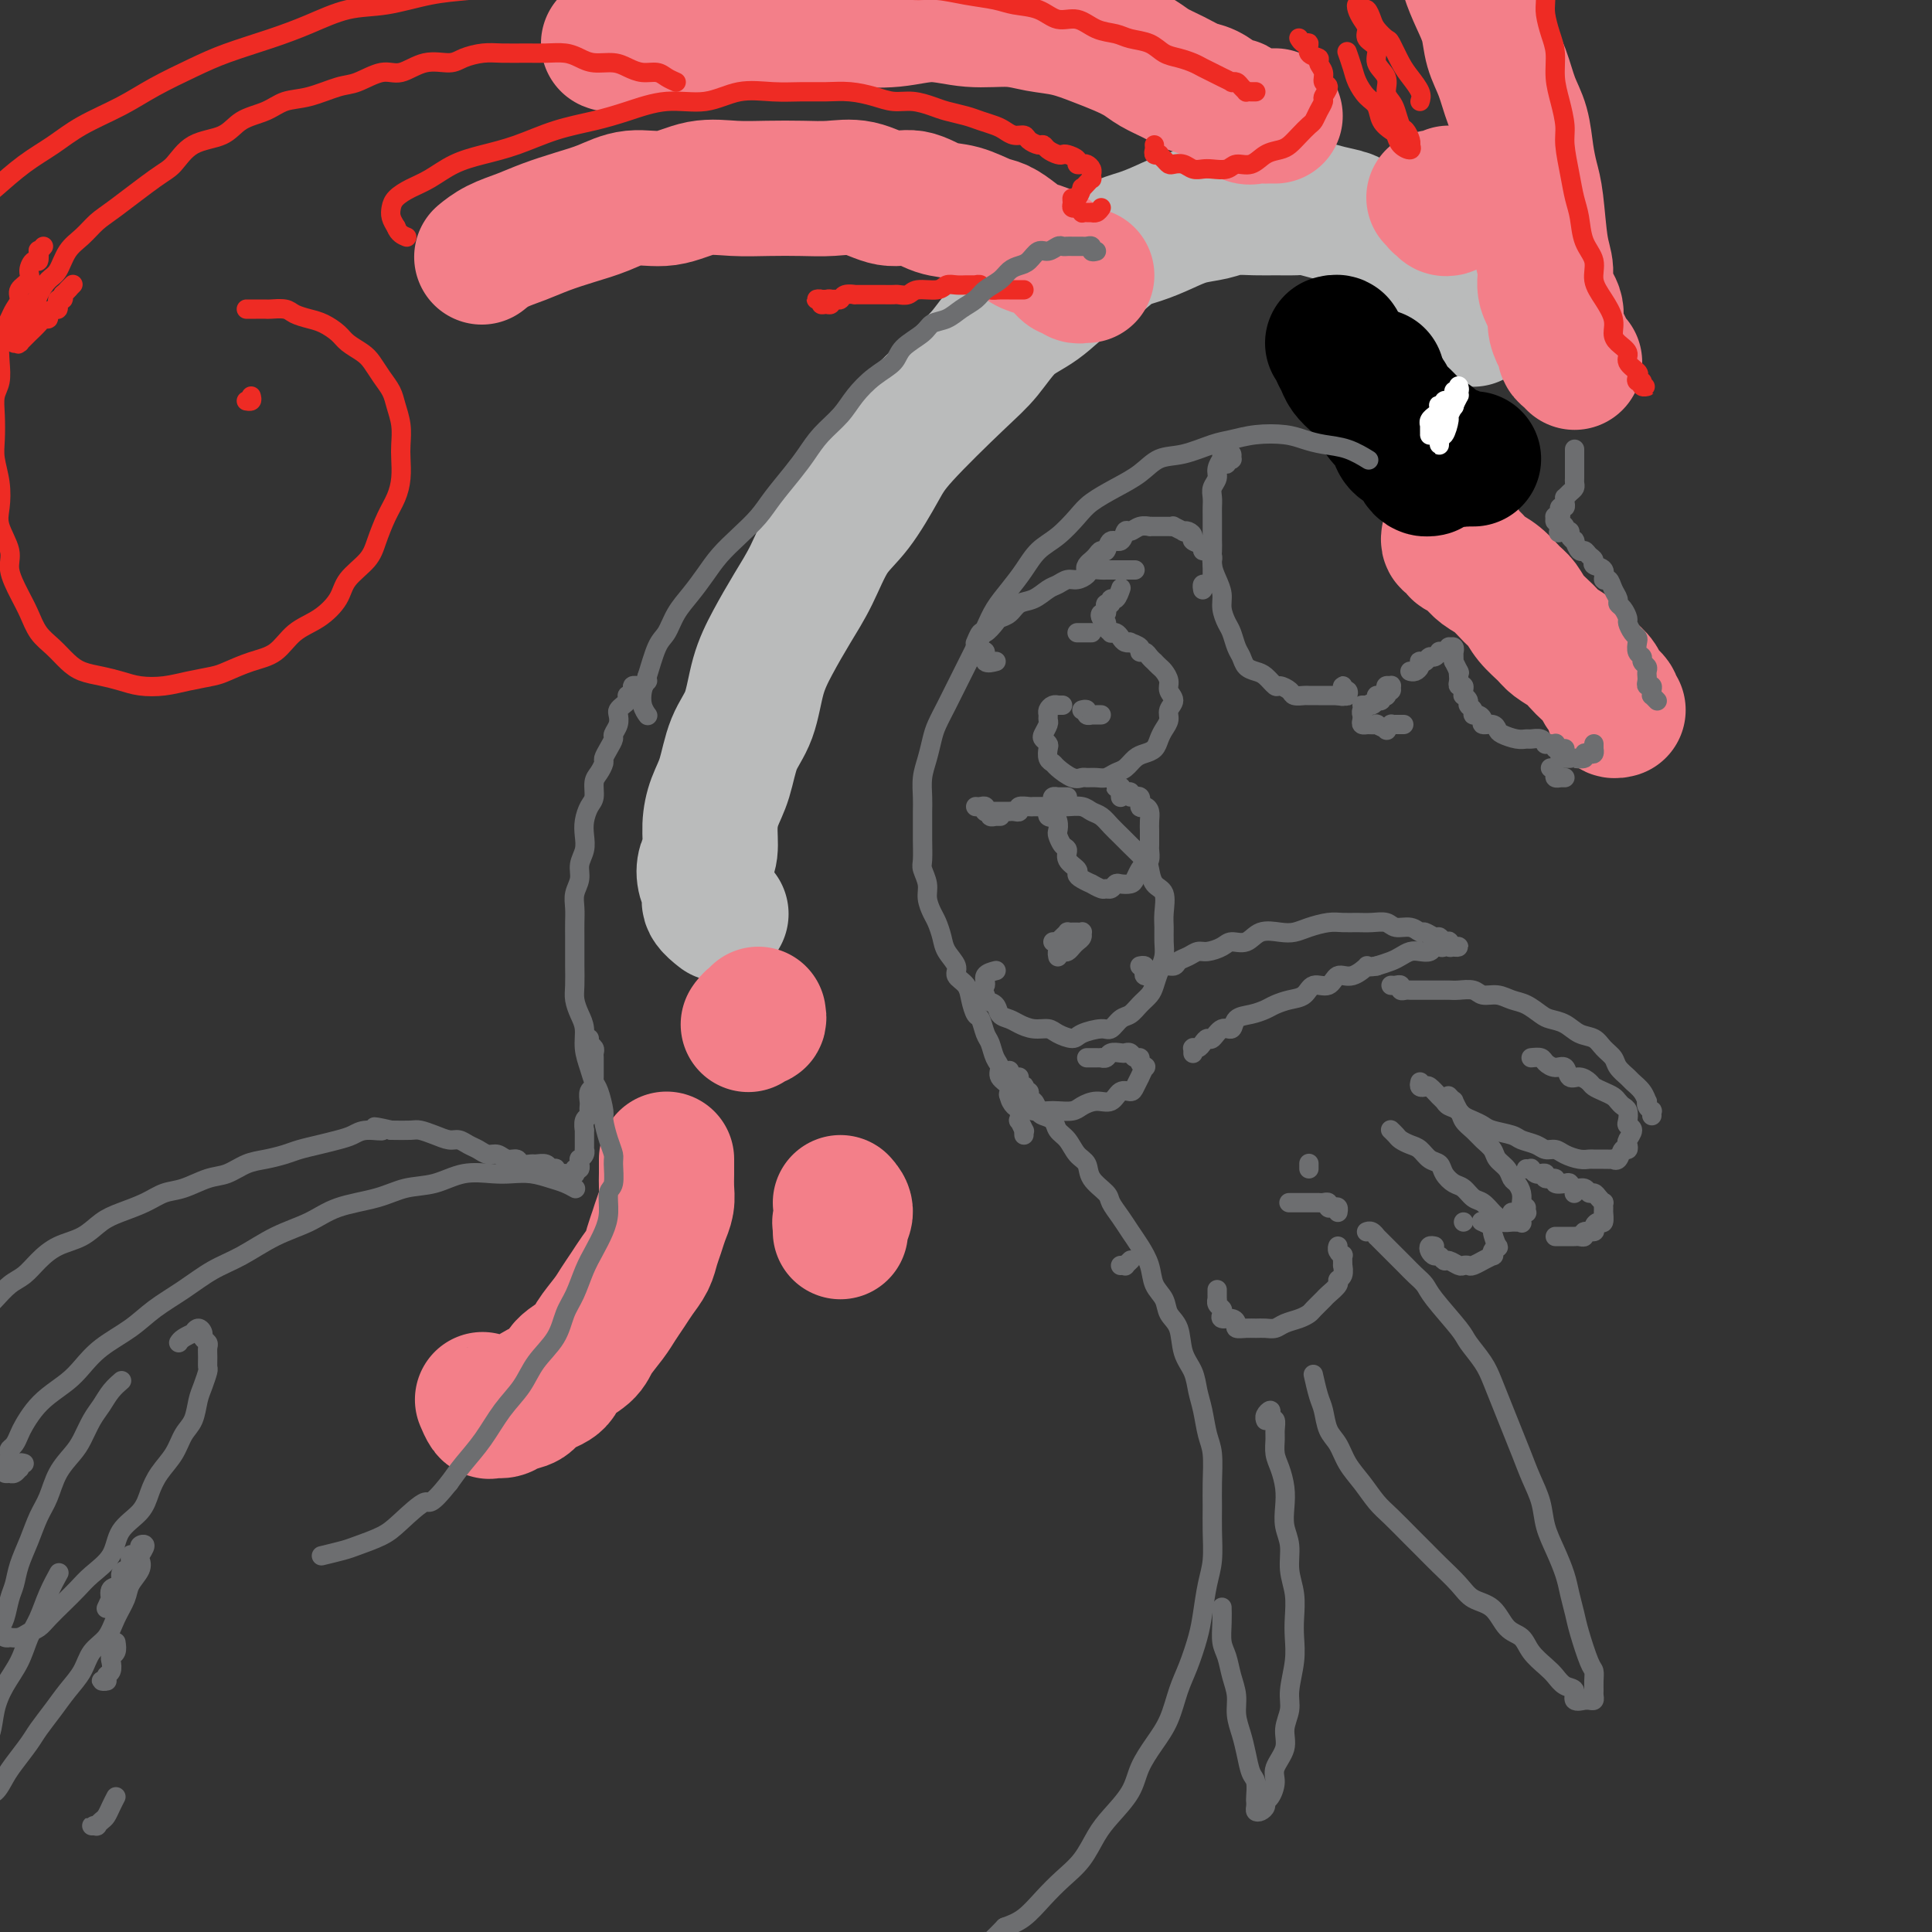 <svg viewBox='0 0 400 400' version='1.1' xmlns='http://www.w3.org/2000/svg' xmlns:xlink='http://www.w3.org/1999/xlink'><rect x="0" y="0" width="400" height="400" fill="#333333" stroke="none"/><g fill='none' stroke='#BABBBB' stroke-width='28' stroke-linecap='round' stroke-linejoin='round'><path d='M305,66c0.006,-0.021 0.013,-0.042 0,0c-0.013,0.042 -0.045,0.148 0,0c0.045,-0.148 0.166,-0.550 0,-1c-0.166,-0.450 -0.621,-0.949 -1,-1c-0.379,-0.051 -0.682,0.347 -1,0c-0.318,-0.347 -0.651,-1.440 -1,-2c-0.349,-0.560 -0.712,-0.586 -1,-1c-0.288,-0.414 -0.500,-1.214 -1,-2c-0.500,-0.786 -1.289,-1.558 -2,-2c-0.711,-0.442 -1.345,-0.555 -2,-1c-0.655,-0.445 -1.332,-1.222 -2,-2c-0.668,-0.778 -1.328,-1.556 -2,-2c-0.672,-0.444 -1.358,-0.553 -2,-1c-0.642,-0.447 -1.241,-1.233 -2,-2c-0.759,-0.767 -1.677,-1.516 -3,-2c-1.323,-0.484 -3.052,-0.704 -4,-1c-0.948,-0.296 -1.114,-0.668 -2,-1c-0.886,-0.332 -2.493,-0.625 -4,-1c-1.507,-0.375 -2.913,-0.833 -4,-1c-1.087,-0.167 -1.854,-0.041 -3,0c-1.146,0.041 -2.672,-0.001 -4,0c-1.328,0.001 -2.458,0.044 -4,0c-1.542,-0.044 -3.496,-0.177 -5,0c-1.504,0.177 -2.558,0.664 -4,1c-1.442,0.336 -3.273,0.520 -5,1c-1.727,0.480 -3.349,1.256 -5,2c-1.651,0.744 -3.332,1.455 -5,2c-1.668,0.545 -3.323,0.923 -5,2c-1.677,1.077 -3.375,2.854 -5,4c-1.625,1.146 -3.176,1.661 -5,3c-1.824,1.339 -3.920,3.502 -6,5c-2.080,1.498 -4.144,2.333 -6,4c-1.856,1.667 -3.503,4.168 -5,6c-1.497,1.832 -2.844,2.997 -6,6c-3.156,3.003 -8.122,7.845 -11,11c-2.878,3.155 -3.669,4.624 -5,7c-1.331,2.376 -3.202,5.659 -5,8c-1.798,2.341 -3.521,3.739 -5,6c-1.479,2.261 -2.713,5.384 -4,8c-1.287,2.616 -2.628,4.724 -4,7c-1.372,2.276 -2.776,4.719 -4,7c-1.224,2.281 -2.268,4.398 -3,7c-0.732,2.602 -1.153,5.689 -2,8c-0.847,2.311 -2.121,3.847 -3,6c-0.879,2.153 -1.363,4.922 -2,7c-0.637,2.078 -1.426,3.466 -2,5c-0.574,1.534 -0.934,3.216 -1,5c-0.066,1.784 0.162,3.671 0,5c-0.162,1.329 -0.716,2.101 -1,3c-0.284,0.899 -0.300,1.926 0,3c0.300,1.074 0.915,2.195 1,3c0.085,0.805 -0.362,1.294 0,2c0.362,0.706 1.532,1.630 2,2c0.468,0.370 0.234,0.185 0,0'/></g>
<g fill='none' stroke='#F37F89' stroke-width='28' stroke-linecap='round' stroke-linejoin='round'><path d='M300,111c-0.083,0.417 -0.167,0.834 0,1c0.167,0.166 0.584,0.082 1,0c0.416,-0.082 0.833,-0.162 1,0c0.167,0.162 0.086,0.567 0,1c-0.086,0.433 -0.175,0.893 0,1c0.175,0.107 0.616,-0.138 1,0c0.384,0.138 0.711,0.660 1,1c0.289,0.340 0.539,0.499 1,1c0.461,0.501 1.134,1.344 2,2c0.866,0.656 1.927,1.124 3,2c1.073,0.876 2.159,2.160 3,3c0.841,0.840 1.436,1.236 2,2c0.564,0.764 1.096,1.895 2,3c0.904,1.105 2.181,2.183 3,3c0.819,0.817 1.179,1.374 2,2c0.821,0.626 2.103,1.322 3,2c0.897,0.678 1.411,1.337 2,2c0.589,0.663 1.254,1.331 2,2c0.746,0.669 1.573,1.341 2,2c0.427,0.659 0.453,1.305 1,2c0.547,0.695 1.614,1.440 2,2c0.386,0.560 0.090,0.935 0,1c-0.090,0.065 0.028,-0.178 0,0c-0.028,0.178 -0.200,0.779 0,1c0.200,0.221 0.771,0.063 1,0c0.229,-0.063 0.114,-0.032 0,0'/><path d='M302,97c-0.301,0.006 -0.603,0.012 -1,0c-0.397,-0.012 -0.891,-0.042 -1,0c-0.109,0.042 0.167,0.156 0,0c-0.167,-0.156 -0.776,-0.580 -1,-1c-0.224,-0.420 -0.064,-0.834 0,-1c0.064,-0.166 0.032,-0.083 0,0'/><path d='M157,210c0.083,0.453 0.166,0.906 0,1c-0.166,0.094 -0.581,-0.171 -1,0c-0.419,0.171 -0.844,0.777 -1,1c-0.156,0.223 -0.045,0.064 0,0c0.045,-0.064 0.022,-0.032 0,0'/><path d='M138,240c0.006,1.000 0.013,2.000 0,3c-0.013,1.000 -0.045,2.000 0,3c0.045,1.000 0.168,2.000 0,3c-0.168,1.000 -0.625,2.000 -1,3c-0.375,1.000 -0.667,2.000 -1,3c-0.333,1.000 -0.708,2.000 -1,3c-0.292,1.000 -0.500,1.999 -1,3c-0.500,1.001 -1.293,2.004 -2,3c-0.707,0.996 -1.328,1.985 -2,3c-0.672,1.015 -1.395,2.056 -2,3c-0.605,0.944 -1.090,1.790 -2,3c-0.910,1.210 -2.243,2.785 -3,4c-0.757,1.215 -0.936,2.070 -2,3c-1.064,0.930 -3.013,1.937 -4,3c-0.987,1.063 -1.013,2.184 -2,3c-0.987,0.816 -2.937,1.328 -4,2c-1.063,0.672 -1.240,1.502 -2,2c-0.760,0.498 -2.102,0.662 -3,1c-0.898,0.338 -1.351,0.850 -2,1c-0.649,0.150 -1.494,-0.063 -2,0c-0.506,0.063 -0.675,0.402 -1,0c-0.325,-0.402 -0.807,-1.543 -1,-2c-0.193,-0.457 -0.096,-0.228 0,0'/><path d='M174,249c0.536,0.613 1.072,1.226 1,2c-0.072,0.774 -0.751,1.710 -1,2c-0.249,0.290 -0.067,-0.067 0,0c0.067,0.067 0.018,0.556 0,1c-0.018,0.444 -0.005,0.841 0,1c0.005,0.159 0.003,0.079 0,0'/><path d='M264,24c-0.894,-0.004 -1.787,-0.009 -2,0c-0.213,0.009 0.256,0.031 0,0c-0.256,-0.031 -1.237,-0.115 -2,0c-0.763,0.115 -1.310,0.430 -2,0c-0.690,-0.430 -1.524,-1.606 -2,-2c-0.476,-0.394 -0.594,-0.006 -1,0c-0.406,0.006 -1.099,-0.368 -2,-1c-0.901,-0.632 -2.011,-1.520 -3,-2c-0.989,-0.480 -1.856,-0.551 -3,-1c-1.144,-0.449 -2.566,-1.275 -4,-2c-1.434,-0.725 -2.882,-1.350 -4,-2c-1.118,-0.650 -1.908,-1.326 -3,-2c-1.092,-0.674 -2.487,-1.348 -4,-2c-1.513,-0.652 -3.143,-1.284 -5,-2c-1.857,-0.716 -3.940,-1.517 -6,-2c-2.060,-0.483 -4.098,-0.647 -6,-1c-1.902,-0.353 -3.668,-0.893 -6,-1c-2.332,-0.107 -5.230,0.219 -8,0c-2.770,-0.219 -5.414,-0.984 -8,-1c-2.586,-0.016 -5.116,0.718 -8,1c-2.884,0.282 -6.121,0.113 -9,0c-2.879,-0.113 -5.399,-0.171 -8,0c-2.601,0.171 -5.283,0.572 -8,1c-2.717,0.428 -5.469,0.884 -8,1c-2.531,0.116 -4.843,-0.109 -7,0c-2.157,0.109 -4.161,0.551 -6,1c-1.839,0.449 -3.512,0.905 -5,1c-1.488,0.095 -2.791,-0.170 -4,0c-1.209,0.170 -2.326,0.777 -3,1c-0.674,0.223 -0.907,0.064 -1,0c-0.093,-0.064 -0.047,-0.032 0,0'/><path d='M225,57c-0.446,0.009 -0.892,0.018 -1,0c-0.108,-0.018 0.124,-0.063 0,0c-0.124,0.063 -0.602,0.234 -1,0c-0.398,-0.234 -0.714,-0.874 -1,-1c-0.286,-0.126 -0.541,0.262 -1,0c-0.459,-0.262 -1.124,-1.173 -2,-2c-0.876,-0.827 -1.965,-1.568 -3,-2c-1.035,-0.432 -2.015,-0.554 -3,-1c-0.985,-0.446 -1.974,-1.217 -3,-2c-1.026,-0.783 -2.090,-1.577 -3,-2c-0.910,-0.423 -1.666,-0.476 -3,-1c-1.334,-0.524 -3.247,-1.521 -5,-2c-1.753,-0.479 -3.346,-0.440 -5,-1c-1.654,-0.560 -3.371,-1.719 -5,-2c-1.629,-0.281 -3.172,0.317 -5,0c-1.828,-0.317 -3.943,-1.548 -6,-2c-2.057,-0.452 -4.057,-0.123 -6,0c-1.943,0.123 -3.830,0.041 -6,0c-2.170,-0.041 -4.624,-0.041 -7,0c-2.376,0.041 -4.675,0.122 -7,0c-2.325,-0.122 -4.675,-0.447 -7,0c-2.325,0.447 -4.624,1.667 -7,2c-2.376,0.333 -4.830,-0.220 -7,0c-2.170,0.220 -4.058,1.213 -6,2c-1.942,0.787 -3.939,1.367 -6,2c-2.061,0.633 -4.185,1.319 -6,2c-1.815,0.681 -3.322,1.358 -5,2c-1.678,0.642 -3.529,1.250 -5,2c-1.471,0.750 -2.563,1.643 -3,2c-0.437,0.357 -0.218,0.179 0,0'/><path d='M300,40c0.009,0.338 0.018,0.675 0,1c-0.018,0.325 -0.061,0.637 0,1c0.061,0.363 0.228,0.778 0,1c-0.228,0.222 -0.849,0.252 -1,0c-0.151,-0.252 0.170,-0.786 0,-1c-0.170,-0.214 -0.829,-0.109 -1,0c-0.171,0.109 0.146,0.222 0,0c-0.146,-0.222 -0.756,-0.778 -1,-1c-0.244,-0.222 -0.122,-0.111 0,0'/><path d='M326,75c-0.304,-0.329 -0.608,-0.658 -1,-1c-0.392,-0.342 -0.874,-0.699 -1,-1c-0.126,-0.301 0.102,-0.548 0,-1c-0.102,-0.452 -0.534,-1.110 -1,-2c-0.466,-0.890 -0.965,-2.011 -1,-3c-0.035,-0.989 0.394,-1.846 0,-3c-0.394,-1.154 -1.611,-2.604 -2,-4c-0.389,-1.396 0.050,-2.738 0,-4c-0.050,-1.262 -0.590,-2.444 -1,-5c-0.410,-2.556 -0.690,-6.485 -1,-9c-0.310,-2.515 -0.649,-3.617 -1,-5c-0.351,-1.383 -0.714,-3.047 -1,-5c-0.286,-1.953 -0.496,-4.195 -1,-6c-0.504,-1.805 -1.304,-3.174 -2,-5c-0.696,-1.826 -1.289,-4.108 -2,-6c-0.711,-1.892 -1.539,-3.393 -2,-5c-0.461,-1.607 -0.556,-3.322 -1,-5c-0.444,-1.678 -1.237,-3.321 -2,-5c-0.763,-1.679 -1.497,-3.395 -2,-5c-0.503,-1.605 -0.776,-3.098 -1,-4c-0.224,-0.902 -0.400,-1.212 -1,-2c-0.600,-0.788 -1.625,-2.054 -2,-3c-0.375,-0.946 -0.101,-1.573 0,-2c0.101,-0.427 0.027,-0.653 0,-1c-0.027,-0.347 -0.008,-0.813 0,-1c0.008,-0.187 0.004,-0.093 0,0'/></g>
<g fill='none' stroke='#EE2B24' stroke-width='4' stroke-linecap='round' stroke-linejoin='round'><path d='M340,79c-0.146,0.431 -0.291,0.863 0,1c0.291,0.137 1.020,-0.019 1,0c-0.020,0.019 -0.788,0.213 -1,0c-0.212,-0.213 0.131,-0.834 0,-1c-0.131,-0.166 -0.737,0.121 -1,0c-0.263,-0.121 -0.182,-0.651 0,-1c0.182,-0.349 0.465,-0.515 0,-1c-0.465,-0.485 -1.678,-1.287 -2,-2c-0.322,-0.713 0.248,-1.338 0,-2c-0.248,-0.662 -1.314,-1.362 -2,-2c-0.686,-0.638 -0.991,-1.213 -1,-2c-0.009,-0.787 0.278,-1.787 0,-3c-0.278,-1.213 -1.121,-2.638 -2,-4c-0.879,-1.362 -1.794,-2.660 -2,-4c-0.206,-1.340 0.296,-2.723 0,-4c-0.296,-1.277 -1.390,-2.449 -2,-4c-0.610,-1.551 -0.737,-3.481 -1,-5c-0.263,-1.519 -0.662,-2.629 -1,-4c-0.338,-1.371 -0.616,-3.005 -1,-5c-0.384,-1.995 -0.873,-4.350 -1,-6c-0.127,-1.650 0.107,-2.593 0,-4c-0.107,-1.407 -0.554,-3.276 -1,-5c-0.446,-1.724 -0.890,-3.303 -1,-5c-0.110,-1.697 0.114,-3.512 0,-5c-0.114,-1.488 -0.566,-2.649 -1,-4c-0.434,-1.351 -0.848,-2.891 -1,-4c-0.152,-1.109 -0.041,-1.786 0,-3c0.041,-1.214 0.011,-2.965 0,-4c-0.011,-1.035 -0.003,-1.356 0,-2c0.003,-0.644 0.001,-1.613 0,-2c-0.001,-0.387 -0.000,-0.194 0,0'/><path d='M294,21c0.181,-0.565 0.362,-1.131 0,-2c-0.362,-0.869 -1.267,-2.043 -2,-3c-0.733,-0.957 -1.296,-1.698 -2,-3c-0.704,-1.302 -1.551,-3.166 -2,-4c-0.449,-0.834 -0.501,-0.639 -1,-1c-0.499,-0.361 -1.444,-1.278 -2,-2c-0.556,-0.722 -0.724,-1.249 -1,-2c-0.276,-0.751 -0.660,-1.726 -1,-2c-0.340,-0.274 -0.637,0.153 -1,0c-0.363,-0.153 -0.793,-0.886 -1,-1c-0.207,-0.114 -0.191,0.391 0,1c0.191,0.609 0.557,1.321 1,2c0.443,0.679 0.964,1.325 1,2c0.036,0.675 -0.412,1.378 0,2c0.412,0.622 1.682,1.164 2,2c0.318,0.836 -0.318,1.966 0,3c0.318,1.034 1.591,1.973 2,3c0.409,1.027 -0.045,2.144 0,3c0.045,0.856 0.590,1.451 1,2c0.410,0.549 0.684,1.051 1,2c0.316,0.949 0.673,2.344 1,3c0.327,0.656 0.625,0.572 1,1c0.375,0.428 0.826,1.367 1,2c0.174,0.633 0.072,0.962 0,1c-0.072,0.038 -0.112,-0.213 0,0c0.112,0.213 0.377,0.889 0,1c-0.377,0.111 -1.396,-0.344 -2,-1c-0.604,-0.656 -0.795,-1.512 -1,-2c-0.205,-0.488 -0.426,-0.609 -1,-1c-0.574,-0.391 -1.501,-1.052 -2,-2c-0.499,-0.948 -0.568,-2.185 -1,-3c-0.432,-0.815 -1.226,-1.210 -2,-2c-0.774,-0.790 -1.527,-1.975 -2,-3c-0.473,-1.025 -0.666,-1.891 -1,-3c-0.334,-1.109 -0.810,-2.460 -1,-3c-0.190,-0.540 -0.095,-0.270 0,0'/><path d='M260,19c-0.303,0.006 -0.606,0.012 -1,0c-0.394,-0.012 -0.880,-0.042 -1,0c-0.120,0.042 0.127,0.156 0,0c-0.127,-0.156 -0.629,-0.581 -1,-1c-0.371,-0.419 -0.613,-0.833 -1,-1c-0.387,-0.167 -0.919,-0.086 -1,0c-0.081,0.086 0.288,0.178 0,0c-0.288,-0.178 -1.235,-0.625 -2,-1c-0.765,-0.375 -1.349,-0.677 -2,-1c-0.651,-0.323 -1.370,-0.668 -2,-1c-0.630,-0.332 -1.173,-0.652 -2,-1c-0.827,-0.348 -1.939,-0.723 -3,-1c-1.061,-0.277 -2.072,-0.454 -3,-1c-0.928,-0.546 -1.773,-1.461 -3,-2c-1.227,-0.539 -2.835,-0.703 -4,-1c-1.165,-0.297 -1.889,-0.727 -3,-1c-1.111,-0.273 -2.611,-0.388 -4,-1c-1.389,-0.612 -2.666,-1.722 -4,-2c-1.334,-0.278 -2.725,0.277 -4,0c-1.275,-0.277 -2.434,-1.385 -4,-2c-1.566,-0.615 -3.540,-0.739 -5,-1c-1.460,-0.261 -2.405,-0.661 -4,-1c-1.595,-0.339 -3.839,-0.616 -6,-1c-2.161,-0.384 -4.238,-0.873 -6,-1c-1.762,-0.127 -3.208,0.110 -5,0c-1.792,-0.110 -3.930,-0.565 -6,-1c-2.070,-0.435 -4.073,-0.849 -6,-1c-1.927,-0.151 -3.777,-0.041 -6,0c-2.223,0.041 -4.818,0.011 -7,0c-2.182,-0.011 -3.951,-0.003 -6,0c-2.049,0.003 -4.380,0.001 -7,0c-2.620,-0.001 -5.531,-0.001 -8,0c-2.469,0.001 -4.496,0.003 -7,0c-2.504,-0.003 -5.486,-0.012 -8,0c-2.514,0.012 -4.559,0.043 -7,0c-2.441,-0.043 -5.277,-0.162 -8,0c-2.723,0.162 -5.334,0.605 -8,1c-2.666,0.395 -5.386,0.742 -8,1c-2.614,0.258 -5.122,0.428 -8,1c-2.878,0.572 -6.127,1.546 -9,2c-2.873,0.454 -5.370,0.389 -8,1c-2.630,0.611 -5.391,1.899 -8,3c-2.609,1.101 -5.065,2.016 -8,3c-2.935,0.984 -6.349,2.037 -9,3c-2.651,0.963 -4.539,1.836 -7,3c-2.461,1.164 -5.496,2.620 -8,4c-2.504,1.380 -4.476,2.683 -7,4c-2.524,1.317 -5.601,2.649 -8,4c-2.399,1.351 -4.120,2.723 -6,4c-1.880,1.277 -3.921,2.459 -6,4c-2.079,1.541 -4.198,3.440 -6,5c-1.802,1.560 -3.288,2.780 -5,4c-1.712,1.220 -3.649,2.441 -5,4c-1.351,1.559 -2.117,3.456 -3,5c-0.883,1.544 -1.884,2.734 -3,4c-1.116,1.266 -2.349,2.608 -3,4c-0.651,1.392 -0.721,2.836 -1,4c-0.279,1.164 -0.768,2.050 -1,3c-0.232,0.950 -0.206,1.966 0,3c0.206,1.034 0.594,2.086 1,3c0.406,0.914 0.830,1.690 1,2c0.170,0.310 0.085,0.155 0,0'/><path d='M140,17c-0.690,-0.304 -1.380,-0.607 -2,-1c-0.620,-0.393 -1.170,-0.875 -2,-1c-0.830,-0.125 -1.941,0.107 -3,0c-1.059,-0.107 -2.068,-0.554 -3,-1c-0.932,-0.446 -1.789,-0.890 -3,-1c-1.211,-0.110 -2.776,0.114 -4,0c-1.224,-0.114 -2.105,-0.566 -3,-1c-0.895,-0.434 -1.803,-0.849 -3,-1c-1.197,-0.151 -2.684,-0.038 -4,0c-1.316,0.038 -2.461,0.000 -4,0c-1.539,-0.000 -3.470,0.036 -5,0c-1.530,-0.036 -2.657,-0.145 -4,0c-1.343,0.145 -2.903,0.545 -4,1c-1.097,0.455 -1.732,0.966 -3,1c-1.268,0.034 -3.169,-0.410 -5,0c-1.831,0.410 -3.591,1.672 -5,2c-1.409,0.328 -2.467,-0.278 -4,0c-1.533,0.278 -3.542,1.440 -5,2c-1.458,0.560 -2.365,0.519 -4,1c-1.635,0.481 -4.000,1.484 -6,2c-2.000,0.516 -3.637,0.545 -5,1c-1.363,0.455 -2.451,1.337 -4,2c-1.549,0.663 -3.558,1.108 -5,2c-1.442,0.892 -2.318,2.231 -4,3c-1.682,0.769 -4.169,0.968 -6,2c-1.831,1.032 -3.007,2.899 -4,4c-0.993,1.101 -1.803,1.437 -4,3c-2.197,1.563 -5.782,4.352 -8,6c-2.218,1.648 -3.069,2.156 -4,3c-0.931,0.844 -1.941,2.025 -3,3c-1.059,0.975 -2.168,1.745 -3,3c-0.832,1.255 -1.389,2.995 -2,4c-0.611,1.005 -1.277,1.276 -2,2c-0.723,0.724 -1.504,1.900 -2,3c-0.496,1.100 -0.706,2.122 -1,3c-0.294,0.878 -0.671,1.611 -1,2c-0.329,0.389 -0.610,0.434 -1,1c-0.390,0.566 -0.890,1.654 -1,2c-0.110,0.346 0.170,-0.051 0,0c-0.170,0.051 -0.791,0.549 -1,1c-0.209,0.451 -0.006,0.855 0,1c0.006,0.145 -0.187,0.031 0,0c0.187,-0.031 0.752,0.022 1,0c0.248,-0.022 0.178,-0.117 0,0c-0.178,0.117 -0.466,0.448 0,0c0.466,-0.448 1.684,-1.674 2,-2c0.316,-0.326 -0.270,0.250 0,0c0.270,-0.250 1.396,-1.325 2,-2c0.604,-0.675 0.688,-0.950 1,-1c0.312,-0.050 0.854,0.126 1,0c0.146,-0.126 -0.104,-0.555 0,-1c0.104,-0.445 0.563,-0.908 1,-1c0.437,-0.092 0.853,0.186 1,0c0.147,-0.186 0.026,-0.837 0,-1c-0.026,-0.163 0.045,0.163 0,0c-0.045,-0.163 -0.204,-0.813 0,-1c0.204,-0.187 0.773,0.089 1,0c0.227,-0.089 0.114,-0.545 0,-1'/><path d='M13,61c1.789,-1.635 1.263,-1.222 1,-1c-0.263,0.222 -0.263,0.252 0,0c0.263,-0.252 0.789,-0.786 1,-1c0.211,-0.214 0.105,-0.107 0,0'/><path d='M9,51c-0.417,0.487 -0.834,0.974 -1,1c-0.166,0.026 -0.081,-0.407 0,0c0.081,0.407 0.158,1.656 0,2c-0.158,0.344 -0.549,-0.217 -1,0c-0.451,0.217 -0.961,1.213 -1,2c-0.039,0.787 0.393,1.366 0,2c-0.393,0.634 -1.611,1.324 -2,2c-0.389,0.676 0.050,1.338 0,2c-0.050,0.662 -0.588,1.324 -1,2c-0.412,0.676 -0.698,1.367 -1,2c-0.302,0.633 -0.621,1.208 -1,2c-0.379,0.792 -0.820,1.803 -1,3c-0.180,1.197 -0.101,2.582 0,4c0.101,1.418 0.222,2.871 0,4c-0.222,1.129 -0.788,1.935 -1,3c-0.212,1.065 -0.070,2.389 0,4c0.070,1.611 0.069,3.511 0,5c-0.069,1.489 -0.207,2.569 0,4c0.207,1.431 0.758,3.214 1,5c0.242,1.786 0.176,3.576 0,5c-0.176,1.424 -0.461,2.480 0,4c0.461,1.520 1.670,3.502 2,5c0.330,1.498 -0.218,2.511 0,4c0.218,1.489 1.202,3.452 2,5c0.798,1.548 1.409,2.681 2,4c0.591,1.319 1.161,2.826 2,4c0.839,1.174 1.946,2.016 3,3c1.054,0.984 2.055,2.110 3,3c0.945,0.890 1.834,1.546 3,2c1.166,0.454 2.610,0.707 4,1c1.390,0.293 2.725,0.625 4,1c1.275,0.375 2.489,0.792 4,1c1.511,0.208 3.320,0.207 5,0c1.680,-0.207 3.233,-0.620 5,-1c1.767,-0.380 3.749,-0.728 5,-1c1.251,-0.272 1.772,-0.470 3,-1c1.228,-0.530 3.162,-1.394 5,-2c1.838,-0.606 3.578,-0.955 5,-2c1.422,-1.045 2.524,-2.786 4,-4c1.476,-1.214 3.326,-1.902 5,-3c1.674,-1.098 3.172,-2.607 4,-4c0.828,-1.393 0.985,-2.669 2,-4c1.015,-1.331 2.889,-2.718 4,-4c1.111,-1.282 1.461,-2.458 2,-4c0.539,-1.542 1.269,-3.451 2,-5c0.731,-1.549 1.465,-2.738 2,-4c0.535,-1.262 0.872,-2.596 1,-4c0.128,-1.404 0.046,-2.879 0,-4c-0.046,-1.121 -0.057,-1.889 0,-3c0.057,-1.111 0.181,-2.567 0,-4c-0.181,-1.433 -0.666,-2.845 -1,-4c-0.334,-1.155 -0.516,-2.053 -1,-3c-0.484,-0.947 -1.269,-1.944 -2,-3c-0.731,-1.056 -1.406,-2.170 -2,-3c-0.594,-0.830 -1.106,-1.374 -2,-2c-0.894,-0.626 -2.169,-1.333 -3,-2c-0.831,-0.667 -1.218,-1.293 -2,-2c-0.782,-0.707 -1.957,-1.496 -3,-2c-1.043,-0.504 -1.952,-0.724 -3,-1c-1.048,-0.276 -2.235,-0.610 -3,-1c-0.765,-0.390 -1.108,-0.837 -2,-1c-0.892,-0.163 -2.334,-0.044 -3,0c-0.666,0.044 -0.557,0.012 -1,0c-0.443,-0.012 -1.438,-0.003 -2,0c-0.562,0.003 -0.690,0.001 -1,0c-0.310,-0.001 -0.803,-0.000 -1,0c-0.197,0.000 -0.099,0.000 0,0'/><path d='M52,82c0.111,0.422 0.222,0.844 0,1c-0.222,0.156 -0.778,0.044 -1,0c-0.222,-0.044 -0.111,-0.022 0,0'/><path d='M294,92c0.009,0.420 0.017,0.841 0,1c-0.017,0.159 -0.061,0.057 0,0c0.061,-0.057 0.227,-0.068 0,0c-0.227,0.068 -0.849,0.215 -1,0c-0.151,-0.215 0.167,-0.792 0,-1c-0.167,-0.208 -0.818,-0.046 -1,0c-0.182,0.046 0.106,-0.025 0,0c-0.106,0.025 -0.606,0.147 -1,0c-0.394,-0.147 -0.683,-0.563 -1,-1c-0.317,-0.437 -0.662,-0.895 -1,-1c-0.338,-0.105 -0.669,0.144 -1,0c-0.331,-0.144 -0.663,-0.682 -1,-1c-0.337,-0.318 -0.680,-0.415 -1,-1c-0.320,-0.585 -0.618,-1.659 -1,-2c-0.382,-0.341 -0.849,0.049 -1,0c-0.151,-0.049 0.015,-0.539 0,-1c-0.015,-0.461 -0.210,-0.894 0,-1c0.210,-0.106 0.826,0.116 1,0c0.174,-0.116 -0.094,-0.571 0,-1c0.094,-0.429 0.550,-0.834 1,-1c0.450,-0.166 0.895,-0.093 1,0c0.105,0.093 -0.129,0.207 0,0c0.129,-0.207 0.622,-0.736 1,-1c0.378,-0.264 0.641,-0.264 1,0c0.359,0.264 0.814,0.792 1,1c0.186,0.208 0.102,0.097 0,0c-0.102,-0.097 -0.224,-0.179 0,0c0.224,0.179 0.792,0.620 1,1c0.208,0.380 0.056,0.698 0,1c-0.056,0.302 -0.015,0.588 0,1c0.015,0.412 0.004,0.950 0,1c-0.004,0.050 -0.001,-0.389 0,0c0.001,0.389 0.000,1.607 0,2c-0.000,0.393 -0.000,-0.038 0,0c0.000,0.038 0.000,0.546 0,1c-0.000,0.454 -0.000,0.853 0,1c0.000,0.147 0.000,0.042 0,0c-0.000,-0.042 -0.000,-0.021 0,0'/></g>
<g fill='none' stroke='#000000' stroke-width='28' stroke-linecap='round' stroke-linejoin='round'><path d='M305,95c-0.022,-0.000 -0.044,-0.000 0,0c0.044,0.000 0.152,0.001 0,0c-0.152,-0.001 -0.566,-0.004 -1,0c-0.434,0.004 -0.890,0.015 -1,0c-0.110,-0.015 0.126,-0.055 0,0c-0.126,0.055 -0.615,0.204 -1,0c-0.385,-0.204 -0.665,-0.762 -1,-1c-0.335,-0.238 -0.723,-0.158 -1,0c-0.277,0.158 -0.441,0.393 -1,0c-0.559,-0.393 -1.511,-1.414 -2,-2c-0.489,-0.586 -0.515,-0.737 -1,-1c-0.485,-0.263 -1.429,-0.636 -2,-1c-0.571,-0.364 -0.768,-0.717 -1,-1c-0.232,-0.283 -0.499,-0.494 -1,-1c-0.501,-0.506 -1.237,-1.305 -2,-2c-0.763,-0.695 -1.553,-1.286 -2,-2c-0.447,-0.714 -0.552,-1.552 -1,-2c-0.448,-0.448 -1.238,-0.506 -2,-1c-0.762,-0.494 -1.496,-1.423 -2,-2c-0.504,-0.577 -0.779,-0.804 -1,-1c-0.221,-0.196 -0.389,-0.363 -1,-1c-0.611,-0.637 -1.666,-1.744 -2,-2c-0.334,-0.256 0.054,0.339 0,0c-0.054,-0.339 -0.549,-1.611 -1,-2c-0.451,-0.389 -0.857,0.106 -1,0c-0.143,-0.106 -0.024,-0.813 0,-1c0.024,-0.187 -0.047,0.146 0,0c0.047,-0.146 0.212,-0.772 0,-1c-0.212,-0.228 -0.803,-0.058 -1,0c-0.197,0.058 -0.001,0.004 0,0c0.001,-0.004 -0.193,0.044 0,0c0.193,-0.044 0.772,-0.178 1,0c0.228,0.178 0.106,0.667 0,1c-0.106,0.333 -0.195,0.509 0,1c0.195,0.491 0.675,1.298 1,2c0.325,0.702 0.496,1.301 1,2c0.504,0.699 1.339,1.500 2,2c0.661,0.500 1.146,0.701 2,2c0.854,1.299 2.078,3.696 3,5c0.922,1.304 1.542,1.515 2,2c0.458,0.485 0.753,1.244 1,2c0.247,0.756 0.444,1.508 1,2c0.556,0.492 1.469,0.723 2,1c0.531,0.277 0.681,0.600 1,1c0.319,0.400 0.808,0.878 1,1c0.192,0.122 0.086,-0.110 0,0c-0.086,0.110 -0.151,0.562 0,1c0.151,0.438 0.520,0.860 1,1c0.480,0.140 1.072,-0.003 1,0c-0.072,0.003 -0.807,0.152 -1,0c-0.193,-0.152 0.155,-0.604 0,-1c-0.155,-0.396 -0.815,-0.735 -1,-1c-0.185,-0.265 0.104,-0.456 0,-1c-0.104,-0.544 -0.601,-1.441 -1,-2c-0.399,-0.559 -0.699,-0.779 -1,-1'/><path d='M292,91c-0.643,-1.058 -0.750,-0.703 -1,-1c-0.250,-0.297 -0.645,-1.245 -1,-2c-0.355,-0.755 -0.672,-1.316 -1,-2c-0.328,-0.684 -0.666,-1.493 -1,-2c-0.334,-0.507 -0.664,-0.714 -1,-1c-0.336,-0.286 -0.680,-0.650 -1,-1c-0.320,-0.350 -0.618,-0.686 -1,-1c-0.382,-0.314 -0.848,-0.606 -1,-1c-0.152,-0.394 0.011,-0.889 0,-1c-0.011,-0.111 -0.195,0.162 0,0c0.195,-0.162 0.770,-0.761 1,-1c0.230,-0.239 0.115,-0.120 0,0'/></g>
<g fill='none' stroke='#FFFFFF' stroke-width='4' stroke-linecap='round' stroke-linejoin='round'><path d='M298,90c-0.309,-0.002 -0.619,-0.003 -1,0c-0.381,0.003 -0.834,0.011 -1,0c-0.166,-0.011 -0.045,-0.042 0,0c0.045,0.042 0.012,0.155 0,0c-0.012,-0.155 -0.004,-0.580 0,-1c0.004,-0.420 0.005,-0.834 0,-1c-0.005,-0.166 -0.016,-0.082 0,0c0.016,0.082 0.061,0.163 0,0c-0.061,-0.163 -0.226,-0.569 0,-1c0.226,-0.431 0.844,-0.886 1,-1c0.156,-0.114 -0.150,0.114 0,0c0.150,-0.114 0.757,-0.570 1,-1c0.243,-0.430 0.122,-0.833 0,-1c-0.122,-0.167 -0.244,-0.097 0,0c0.244,0.097 0.854,0.221 1,0c0.146,-0.221 -0.171,-0.788 0,-1c0.171,-0.212 0.832,-0.071 1,0c0.168,0.071 -0.155,0.070 0,0c0.155,-0.070 0.788,-0.210 1,0c0.212,0.210 0.005,0.770 0,1c-0.005,0.230 0.194,0.129 0,0c-0.194,-0.129 -0.780,-0.286 -1,0c-0.220,0.286 -0.073,1.015 0,1c0.073,-0.015 0.072,-0.775 0,-1c-0.072,-0.225 -0.215,0.084 0,0c0.215,-0.084 0.789,-0.561 1,-1c0.211,-0.439 0.060,-0.840 0,-1c-0.060,-0.160 -0.030,-0.080 0,0'/><path d='M301,82c0.713,-1.171 -0.005,-1.099 0,-1c0.005,0.099 0.734,0.225 1,0c0.266,-0.225 0.071,-0.802 0,-1c-0.071,-0.198 -0.018,-0.017 0,0c0.018,0.017 0.001,-0.131 0,0c-0.001,0.131 0.015,0.541 0,1c-0.015,0.459 -0.061,0.968 0,1c0.061,0.032 0.227,-0.411 0,0c-0.227,0.411 -0.848,1.677 -1,2c-0.152,0.323 0.166,-0.296 0,0c-0.166,0.296 -0.815,1.508 -1,2c-0.185,0.492 0.094,0.265 0,1c-0.094,0.735 -0.561,2.432 -1,3c-0.439,0.568 -0.850,0.006 -1,0c-0.150,-0.006 -0.040,0.544 0,1c0.040,0.456 0.011,0.816 0,1c-0.011,0.184 -0.004,0.190 0,0c0.004,-0.190 0.005,-0.575 0,-1c-0.005,-0.425 -0.016,-0.890 0,-1c0.016,-0.110 0.061,0.135 0,0c-0.061,-0.135 -0.226,-0.649 0,-1c0.226,-0.351 0.844,-0.537 1,-1c0.156,-0.463 -0.150,-1.202 0,-2c0.150,-0.798 0.757,-1.657 1,-2c0.243,-0.343 0.121,-0.172 0,0'/></g>
<g fill='none' stroke='#EE2B24' stroke-width='4' stroke-linecap='round' stroke-linejoin='round'><path d='M170,62c0.315,0.031 0.630,0.062 1,0c0.370,-0.062 0.794,-0.217 1,0c0.206,0.217 0.194,0.804 0,1c-0.194,0.196 -0.570,-0.000 -1,0c-0.430,0.000 -0.915,0.196 -1,0c-0.085,-0.196 0.229,-0.785 0,-1c-0.229,-0.215 -1.001,-0.058 -1,0c0.001,0.058 0.774,0.015 1,0c0.226,-0.015 -0.094,-0.003 0,0c0.094,0.003 0.601,-0.003 1,0c0.399,0.003 0.689,0.015 1,0c0.311,-0.015 0.641,-0.057 1,0c0.359,0.057 0.745,0.211 1,0c0.255,-0.211 0.379,-0.789 1,-1c0.621,-0.211 1.739,-0.057 2,0c0.261,0.057 -0.333,0.015 0,0c0.333,-0.015 1.595,-0.004 2,0c0.405,0.004 -0.047,0.001 0,0c0.047,-0.001 0.594,-0.000 1,0c0.406,0.000 0.671,-0.000 1,0c0.329,0.000 0.722,0.001 1,0c0.278,-0.001 0.443,-0.004 1,0c0.557,0.004 1.508,0.016 2,0c0.492,-0.016 0.526,-0.061 1,0c0.474,0.061 1.386,0.226 2,0c0.614,-0.226 0.928,-0.845 2,-1c1.072,-0.155 2.903,0.155 4,0c1.097,-0.155 1.461,-0.774 2,-1c0.539,-0.226 1.254,-0.060 2,0c0.746,0.060 1.525,0.015 2,0c0.475,-0.015 0.648,-0.000 1,0c0.352,0.000 0.883,-0.014 1,0c0.117,0.014 -0.180,0.056 0,0c0.180,-0.056 0.836,-0.211 1,0c0.164,0.211 -0.162,0.789 0,1c0.162,0.211 0.814,0.057 1,0c0.186,-0.057 -0.095,-0.015 0,0c0.095,0.015 0.564,0.004 1,0c0.436,-0.004 0.839,-0.001 1,0c0.161,0.001 0.081,0.001 0,0'/><path d='M206,60c5.500,-0.309 1.249,-0.083 0,0c-1.249,0.083 0.505,0.022 1,0c0.495,-0.022 -0.270,-0.006 0,0c0.270,0.006 1.574,0.002 2,0c0.426,-0.002 -0.026,-0.000 0,0c0.026,0.000 0.529,0.000 1,0c0.471,-0.000 0.910,-0.000 1,0c0.090,0.000 -0.168,0.000 0,0c0.168,-0.000 0.762,-0.000 1,0c0.238,0.000 0.119,0.000 0,0'/><path d='M228,43c-0.304,0.422 -0.607,0.845 -1,1c-0.393,0.155 -0.875,0.043 -1,0c-0.125,-0.043 0.106,-0.015 0,0c-0.106,0.015 -0.549,0.018 -1,0c-0.451,-0.018 -0.909,-0.057 -1,0c-0.091,0.057 0.186,0.209 0,0c-0.186,-0.209 -0.835,-0.778 -1,-1c-0.165,-0.222 0.155,-0.096 0,0c-0.155,0.096 -0.784,0.162 -1,0c-0.216,-0.162 -0.020,-0.550 0,-1c0.020,-0.450 -0.135,-0.960 0,-1c0.135,-0.040 0.562,0.392 1,0c0.438,-0.392 0.888,-1.606 1,-2c0.112,-0.394 -0.113,0.034 0,0c0.113,-0.034 0.566,-0.530 1,-1c0.434,-0.470 0.849,-0.913 1,-1c0.151,-0.087 0.037,0.183 0,0c-0.037,-0.183 0.001,-0.820 0,-1c-0.001,-0.180 -0.043,0.096 0,0c0.043,-0.096 0.171,-0.564 0,-1c-0.171,-0.436 -0.641,-0.838 -1,-1c-0.359,-0.162 -0.607,-0.082 -1,0c-0.393,0.082 -0.930,0.166 -1,0c-0.070,-0.166 0.328,-0.583 0,-1c-0.328,-0.417 -1.384,-0.834 -2,-1c-0.616,-0.166 -0.794,-0.082 -1,0c-0.206,0.082 -0.440,0.163 -1,0c-0.560,-0.163 -1.444,-0.569 -2,-1c-0.556,-0.431 -0.782,-0.885 -1,-1c-0.218,-0.115 -0.429,0.110 -1,0c-0.571,-0.110 -1.503,-0.554 -2,-1c-0.497,-0.446 -0.559,-0.893 -1,-1c-0.441,-0.107 -1.261,0.126 -2,0c-0.739,-0.126 -1.398,-0.611 -2,-1c-0.602,-0.389 -1.146,-0.681 -2,-1c-0.854,-0.319 -2.016,-0.664 -3,-1c-0.984,-0.336 -1.789,-0.664 -3,-1c-1.211,-0.336 -2.829,-0.681 -4,-1c-1.171,-0.319 -1.894,-0.611 -3,-1c-1.106,-0.389 -2.595,-0.875 -4,-1c-1.405,-0.125 -2.727,0.110 -4,0c-1.273,-0.110 -2.498,-0.565 -4,-1c-1.502,-0.435 -3.281,-0.851 -5,-1c-1.719,-0.149 -3.377,-0.032 -5,0c-1.623,0.032 -3.211,-0.021 -5,0c-1.789,0.021 -3.779,0.117 -6,0c-2.221,-0.117 -4.674,-0.446 -7,0c-2.326,0.446 -4.524,1.665 -7,2c-2.476,0.335 -5.230,-0.216 -8,0c-2.770,0.216 -5.555,1.199 -8,2c-2.445,0.801 -4.551,1.421 -7,2c-2.449,0.579 -5.242,1.117 -8,2c-2.758,0.883 -5.479,2.109 -8,3c-2.521,0.891 -4.840,1.446 -7,2c-2.160,0.554 -4.162,1.107 -6,2c-1.838,0.893 -3.512,2.126 -5,3c-1.488,0.874 -2.788,1.389 -4,2c-1.212,0.611 -2.335,1.318 -3,2c-0.665,0.682 -0.871,1.337 -1,2c-0.129,0.663 -0.180,1.332 0,2c0.180,0.668 0.590,1.334 1,2'/><path d='M82,47c0.444,1.378 1.556,1.822 2,2c0.444,0.178 0.222,0.089 0,0'/><path d='M239,30c0.032,0.311 0.064,0.622 0,1c-0.064,0.378 -0.224,0.823 0,1c0.224,0.177 0.833,0.086 1,0c0.167,-0.086 -0.107,-0.168 0,0c0.107,0.168 0.595,0.585 1,1c0.405,0.415 0.728,0.829 1,1c0.272,0.171 0.495,0.098 1,0c0.505,-0.098 1.294,-0.221 2,0c0.706,0.221 1.329,0.787 2,1c0.671,0.213 1.390,0.073 2,0c0.610,-0.073 1.111,-0.079 2,0c0.889,0.079 2.167,0.242 3,0c0.833,-0.242 1.220,-0.890 2,-1c0.780,-0.110 1.952,0.319 3,0c1.048,-0.319 1.972,-1.385 3,-2c1.028,-0.615 2.159,-0.780 3,-1c0.841,-0.220 1.391,-0.495 2,-1c0.609,-0.505 1.278,-1.238 2,-2c0.722,-0.762 1.499,-1.551 2,-2c0.501,-0.449 0.728,-0.558 1,-1c0.272,-0.442 0.591,-1.217 1,-2c0.409,-0.783 0.910,-1.575 1,-2c0.090,-0.425 -0.229,-0.485 0,-1c0.229,-0.515 1.006,-1.486 1,-2c-0.006,-0.514 -0.794,-0.570 -1,-1c-0.206,-0.430 0.170,-1.233 0,-2c-0.170,-0.767 -0.885,-1.497 -1,-2c-0.115,-0.503 0.372,-0.780 0,-1c-0.372,-0.220 -1.602,-0.385 -2,-1c-0.398,-0.615 0.038,-1.680 0,-2c-0.038,-0.320 -0.549,0.106 -1,0c-0.451,-0.106 -0.843,-0.745 -1,-1c-0.157,-0.255 -0.078,-0.128 0,0'/></g>
<g fill='none' stroke='#6D6E70' stroke-width='4' stroke-linecap='round' stroke-linejoin='round'><path d='M227,52c-0.447,0.113 -0.893,0.226 -1,0c-0.107,-0.226 0.126,-0.793 0,-1c-0.126,-0.207 -0.611,-0.056 -1,0c-0.389,0.056 -0.682,0.015 -1,0c-0.318,-0.015 -0.662,-0.005 -1,0c-0.338,0.005 -0.671,0.006 -1,0c-0.329,-0.006 -0.654,-0.017 -1,0c-0.346,0.017 -0.711,0.064 -1,0c-0.289,-0.064 -0.500,-0.238 -1,0c-0.500,0.238 -1.289,0.889 -2,1c-0.711,0.111 -1.344,-0.318 -2,0c-0.656,0.318 -1.334,1.384 -2,2c-0.666,0.616 -1.318,0.784 -2,1c-0.682,0.216 -1.393,0.480 -2,1c-0.607,0.520 -1.110,1.295 -2,2c-0.890,0.705 -2.168,1.340 -3,2c-0.832,0.660 -1.218,1.345 -2,2c-0.782,0.655 -1.961,1.281 -3,2c-1.039,0.719 -1.939,1.533 -3,2c-1.061,0.467 -2.282,0.589 -3,1c-0.718,0.411 -0.934,1.113 -2,2c-1.066,0.887 -2.983,1.959 -4,3c-1.017,1.041 -1.132,2.052 -2,3c-0.868,0.948 -2.487,1.832 -4,3c-1.513,1.168 -2.921,2.621 -4,4c-1.079,1.379 -1.829,2.683 -3,4c-1.171,1.317 -2.763,2.648 -4,4c-1.237,1.352 -2.119,2.724 -3,4c-0.881,1.276 -1.762,2.455 -3,4c-1.238,1.545 -2.834,3.455 -4,5c-1.166,1.545 -1.901,2.723 -3,4c-1.099,1.277 -2.563,2.651 -4,4c-1.437,1.349 -2.846,2.672 -4,4c-1.154,1.328 -2.052,2.659 -3,4c-0.948,1.341 -1.945,2.691 -3,4c-1.055,1.309 -2.167,2.576 -3,4c-0.833,1.424 -1.387,3.004 -2,4c-0.613,0.996 -1.285,1.409 -2,3c-0.715,1.591 -1.473,4.360 -2,6c-0.527,1.640 -0.822,2.151 -1,3c-0.178,0.849 -0.240,2.036 0,3c0.240,0.964 0.783,1.704 1,2c0.217,0.296 0.109,0.148 0,0'/><path d='M134,140c-0.022,0.453 -0.043,0.906 0,1c0.043,0.094 0.151,-0.172 0,0c-0.151,0.172 -0.561,0.781 -1,1c-0.439,0.219 -0.906,0.049 -1,0c-0.094,-0.049 0.185,0.025 0,0c-0.185,-0.025 -0.833,-0.147 -1,0c-0.167,0.147 0.149,0.564 0,1c-0.149,0.436 -0.762,0.890 -1,1c-0.238,0.110 -0.103,-0.126 0,0c0.103,0.126 0.172,0.614 0,1c-0.172,0.386 -0.586,0.671 -1,1c-0.414,0.329 -0.828,0.703 -1,1c-0.172,0.297 -0.101,0.516 0,1c0.101,0.484 0.233,1.233 0,2c-0.233,0.767 -0.832,1.553 -1,2c-0.168,0.447 0.096,0.557 0,1c-0.096,0.443 -0.552,1.220 -1,2c-0.448,0.780 -0.890,1.564 -1,2c-0.110,0.436 0.111,0.525 0,1c-0.111,0.475 -0.555,1.338 -1,2c-0.445,0.662 -0.890,1.125 -1,2c-0.110,0.875 0.115,2.163 0,3c-0.115,0.837 -0.571,1.224 -1,2c-0.429,0.776 -0.832,1.940 -1,3c-0.168,1.060 -0.101,2.016 0,3c0.101,0.984 0.237,1.996 0,3c-0.237,1.004 -0.848,2.001 -1,3c-0.152,0.999 0.155,2.000 0,3c-0.155,1.000 -0.774,2.000 -1,3c-0.226,1.000 -0.061,1.999 0,3c0.061,1.001 0.016,2.004 0,3c-0.016,0.996 -0.005,1.985 0,3c0.005,1.015 0.004,2.057 0,3c-0.004,0.943 -0.011,1.788 0,3c0.011,1.212 0.041,2.792 0,4c-0.041,1.208 -0.152,2.045 0,3c0.152,0.955 0.565,2.028 1,3c0.435,0.972 0.890,1.844 1,3c0.110,1.156 -0.124,2.597 0,4c0.124,1.403 0.607,2.769 1,4c0.393,1.231 0.697,2.328 1,3c0.303,0.672 0.607,0.919 1,2c0.393,1.081 0.876,2.997 1,4c0.124,1.003 -0.109,1.092 0,2c0.109,0.908 0.561,2.636 1,4c0.439,1.364 0.864,2.363 1,3c0.136,0.637 -0.018,0.911 0,2c0.018,1.089 0.209,2.994 0,4c-0.209,1.006 -0.818,1.114 -1,2c-0.182,0.886 0.065,2.551 0,4c-0.065,1.449 -0.440,2.683 -1,4c-0.560,1.317 -1.303,2.718 -2,4c-0.697,1.282 -1.348,2.446 -2,4c-0.652,1.554 -1.303,3.500 -2,5c-0.697,1.500 -1.438,2.556 -2,4c-0.562,1.444 -0.943,3.277 -2,5c-1.057,1.723 -2.790,3.335 -4,5c-1.210,1.665 -1.899,3.383 -3,5c-1.101,1.617 -2.615,3.135 -4,5c-1.385,1.865 -2.642,4.079 -4,6c-1.358,1.921 -2.817,3.549 -4,5c-1.183,1.451 -2.092,2.726 -3,4'/><path d='M93,307c-4.278,5.345 -3.973,3.708 -5,4c-1.027,0.292 -3.386,2.513 -5,4c-1.614,1.487 -2.482,2.241 -4,3c-1.518,0.759 -3.685,1.523 -5,2c-1.315,0.477 -1.777,0.667 -3,1c-1.223,0.333 -3.207,0.809 -4,1c-0.793,0.191 -0.397,0.095 0,0'/><path d='M212,235c-0.030,-0.487 -0.060,-0.975 0,-1c0.060,-0.025 0.210,0.412 0,0c-0.210,-0.412 -0.778,-1.671 -1,-2c-0.222,-0.329 -0.096,0.274 0,0c0.096,-0.274 0.161,-1.424 0,-2c-0.161,-0.576 -0.550,-0.577 -1,-1c-0.450,-0.423 -0.961,-1.267 -1,-2c-0.039,-0.733 0.393,-1.355 0,-2c-0.393,-0.645 -1.611,-1.312 -2,-2c-0.389,-0.688 0.050,-1.397 0,-2c-0.050,-0.603 -0.591,-1.102 -1,-2c-0.409,-0.898 -0.687,-2.197 -1,-3c-0.313,-0.803 -0.660,-1.111 -1,-2c-0.340,-0.889 -0.674,-2.360 -1,-3c-0.326,-0.640 -0.646,-0.450 -1,-1c-0.354,-0.550 -0.743,-1.841 -1,-3c-0.257,-1.159 -0.383,-2.186 -1,-3c-0.617,-0.814 -1.723,-1.415 -2,-2c-0.277,-0.585 0.277,-1.153 0,-2c-0.277,-0.847 -1.385,-1.973 -2,-3c-0.615,-1.027 -0.738,-1.954 -1,-3c-0.262,-1.046 -0.662,-2.210 -1,-3c-0.338,-0.790 -0.612,-1.207 -1,-2c-0.388,-0.793 -0.889,-1.962 -1,-3c-0.111,-1.038 0.166,-1.943 0,-3c-0.166,-1.057 -0.777,-2.264 -1,-3c-0.223,-0.736 -0.060,-1.000 0,-2c0.060,-1.000 0.015,-2.735 0,-4c-0.015,-1.265 -0.001,-2.060 0,-3c0.001,-0.940 -0.011,-2.026 0,-3c0.011,-0.974 0.043,-1.834 0,-3c-0.043,-1.166 -0.163,-2.636 0,-4c0.163,-1.364 0.610,-2.622 1,-4c0.390,-1.378 0.723,-2.875 1,-4c0.277,-1.125 0.497,-1.879 1,-3c0.503,-1.121 1.290,-2.610 2,-4c0.710,-1.390 1.344,-2.682 2,-4c0.656,-1.318 1.333,-2.663 2,-4c0.667,-1.337 1.322,-2.667 2,-4c0.678,-1.333 1.377,-2.668 2,-4c0.623,-1.332 1.170,-2.662 2,-4c0.830,-1.338 1.945,-2.683 3,-4c1.055,-1.317 2.052,-2.607 3,-4c0.948,-1.393 1.848,-2.890 3,-4c1.152,-1.110 2.555,-1.833 4,-3c1.445,-1.167 2.931,-2.779 4,-4c1.069,-1.221 1.722,-2.052 3,-3c1.278,-0.948 3.181,-2.012 5,-3c1.819,-0.988 3.553,-1.900 5,-3c1.447,-1.100 2.608,-2.389 4,-3c1.392,-0.611 3.016,-0.543 5,-1c1.984,-0.457 4.330,-1.440 6,-2c1.670,-0.560 2.665,-0.697 4,-1c1.335,-0.303 3.010,-0.773 5,-1c1.990,-0.227 4.296,-0.211 6,0c1.704,0.211 2.808,0.617 4,1c1.192,0.383 2.474,0.742 4,1c1.526,0.258 3.295,0.416 5,1c1.705,0.584 3.344,1.596 4,2c0.656,0.404 0.328,0.202 0,0'/><path d='M253,96c0.453,0.111 0.907,0.222 1,0c0.093,-0.222 -0.174,-0.778 0,-1c0.174,-0.222 0.789,-0.111 1,0c0.211,0.111 0.018,0.222 0,0c-0.018,-0.222 0.139,-0.779 0,-1c-0.139,-0.221 -0.573,-0.108 -1,0c-0.427,0.108 -0.846,0.210 -1,0c-0.154,-0.210 -0.041,-0.732 0,-1c0.041,-0.268 0.012,-0.284 0,0c-0.012,0.284 -0.007,0.867 0,1c0.007,0.133 0.017,-0.183 0,0c-0.017,0.183 -0.061,0.864 0,1c0.061,0.136 0.227,-0.273 0,0c-0.227,0.273 -0.845,1.228 -1,2c-0.155,0.772 0.155,1.361 0,2c-0.155,0.639 -0.773,1.330 -1,2c-0.227,0.670 -0.061,1.320 0,2c0.061,0.680 0.016,1.389 0,2c-0.016,0.611 -0.005,1.125 0,2c0.005,0.875 0.004,2.110 0,3c-0.004,0.890 -0.011,1.435 0,2c0.011,0.565 0.041,1.151 0,2c-0.041,0.849 -0.152,1.961 0,3c0.152,1.039 0.565,2.007 1,3c0.435,0.993 0.890,2.013 1,3c0.110,0.987 -0.125,1.941 0,3c0.125,1.059 0.610,2.224 1,3c0.390,0.776 0.685,1.164 1,2c0.315,0.836 0.650,2.121 1,3c0.350,0.879 0.714,1.354 1,2c0.286,0.646 0.495,1.465 1,2c0.505,0.535 1.305,0.787 2,1c0.695,0.213 1.284,0.386 2,1c0.716,0.614 1.558,1.667 2,2c0.442,0.333 0.485,-0.054 1,0c0.515,0.054 1.504,0.550 2,1c0.496,0.450 0.499,0.853 1,1c0.501,0.147 1.500,0.040 2,0c0.500,-0.040 0.501,-0.011 1,0c0.499,0.011 1.494,0.003 2,0c0.506,-0.003 0.521,-0.001 1,0c0.479,0.001 1.423,0.000 2,0c0.577,-0.000 0.789,-0.000 1,0'/><path d='M277,144c1.966,0.314 0.379,0.100 0,0c-0.379,-0.100 0.448,-0.084 1,0c0.552,0.084 0.827,0.236 1,0c0.173,-0.236 0.242,-0.862 0,-1c-0.242,-0.138 -0.797,0.210 -1,0c-0.203,-0.210 -0.055,-0.980 0,-1c0.055,-0.020 0.016,0.708 0,1c-0.016,0.292 -0.008,0.146 0,0'/><path d='M282,146c0.417,-0.002 0.834,-0.003 1,0c0.166,0.003 0.082,0.011 0,0c-0.082,-0.011 -0.163,-0.041 0,0c0.163,0.041 0.570,0.152 1,0c0.430,-0.152 0.885,-0.566 1,-1c0.115,-0.434 -0.109,-0.886 0,-1c0.109,-0.114 0.551,0.112 1,0c0.449,-0.112 0.906,-0.562 1,-1c0.094,-0.438 -0.175,-0.865 0,-1c0.175,-0.135 0.793,0.020 1,0c0.207,-0.020 0.003,-0.216 0,0c-0.003,0.216 0.197,0.843 0,1c-0.197,0.157 -0.789,-0.155 -1,0c-0.211,0.155 -0.041,0.777 0,1c0.041,0.223 -0.046,0.046 0,0c0.046,-0.046 0.225,0.039 0,0c-0.225,-0.039 -0.853,-0.203 -1,0c-0.147,0.203 0.186,0.772 0,1c-0.186,0.228 -0.891,0.116 -1,0c-0.109,-0.116 0.377,-0.237 0,0c-0.377,0.237 -1.618,0.833 -2,1c-0.382,0.167 0.094,-0.096 0,0c-0.094,0.096 -0.758,0.551 -1,1c-0.242,0.449 -0.060,0.891 0,1c0.060,0.109 -0.000,-0.114 0,0c0.000,0.114 0.061,0.567 0,1c-0.061,0.433 -0.243,0.847 0,1c0.243,0.153 0.910,0.044 1,0c0.090,-0.044 -0.397,-0.025 0,0c0.397,0.025 1.680,0.055 2,0c0.320,-0.055 -0.321,-0.197 0,0c0.321,0.197 1.606,0.732 2,1c0.394,0.268 -0.102,0.268 0,0c0.102,-0.268 0.800,-0.804 1,-1c0.200,-0.196 -0.100,-0.053 0,0c0.100,0.053 0.600,0.015 1,0c0.400,-0.015 0.700,-0.008 1,0'/><path d='M290,150c1.244,0.000 0.356,0.000 0,0c-0.356,0.000 -0.178,0.000 0,0'/><path d='M326,93c0.000,0.414 0.000,0.828 0,1c-0.000,0.172 -0.000,0.102 0,0c0.000,-0.102 0.000,-0.234 0,0c-0.000,0.234 -0.000,0.836 0,1c0.000,0.164 0.000,-0.111 0,0c-0.000,0.111 -0.000,0.607 0,1c0.000,0.393 0.001,0.683 0,1c-0.001,0.317 -0.003,0.662 0,1c0.003,0.338 0.011,0.669 0,1c-0.011,0.331 -0.041,0.662 0,1c0.041,0.338 0.154,0.682 0,1c-0.154,0.318 -0.576,0.611 -1,1c-0.424,0.389 -0.849,0.874 -1,1c-0.151,0.126 -0.027,-0.107 0,0c0.027,0.107 -0.044,0.554 0,1c0.044,0.446 0.204,0.890 0,1c-0.204,0.110 -0.772,-0.115 -1,0c-0.228,0.115 -0.115,0.571 0,1c0.115,0.429 0.231,0.832 0,1c-0.231,0.168 -0.808,0.100 -1,0c-0.192,-0.100 -0.000,-0.233 0,0c0.000,0.233 -0.192,0.832 0,1c0.192,0.168 0.769,-0.095 1,0c0.231,0.095 0.115,0.547 0,1'/><path d='M323,109c-0.524,2.491 -0.332,0.719 0,0c0.332,-0.719 0.806,-0.386 1,0c0.194,0.386 0.109,0.826 0,1c-0.109,0.174 -0.240,0.083 0,0c0.240,-0.083 0.852,-0.158 1,0c0.148,0.158 -0.167,0.549 0,1c0.167,0.451 0.818,0.961 1,1c0.182,0.039 -0.105,-0.393 0,0c0.105,0.393 0.600,1.611 1,2c0.400,0.389 0.703,-0.052 1,0c0.297,0.052 0.586,0.596 1,1c0.414,0.404 0.951,0.667 1,1c0.049,0.333 -0.391,0.736 0,1c0.391,0.264 1.611,0.389 2,1c0.389,0.611 -0.054,1.708 0,2c0.054,0.292 0.606,-0.221 1,0c0.394,0.221 0.631,1.177 1,2c0.369,0.823 0.869,1.515 1,2c0.131,0.485 -0.106,0.764 0,1c0.106,0.236 0.554,0.431 1,1c0.446,0.569 0.890,1.513 1,2c0.110,0.487 -0.115,0.515 0,1c0.115,0.485 0.571,1.425 1,2c0.429,0.575 0.832,0.784 1,1c0.168,0.216 0.101,0.439 0,1c-0.101,0.561 -0.237,1.459 0,2c0.237,0.541 0.848,0.723 1,1c0.152,0.277 -0.156,0.648 0,1c0.156,0.352 0.774,0.686 1,1c0.226,0.314 0.060,0.610 0,1c-0.060,0.390 -0.012,0.874 0,1c0.012,0.126 -0.011,-0.107 0,0c0.011,0.107 0.056,0.555 0,1c-0.056,0.445 -0.212,0.889 0,1c0.212,0.111 0.793,-0.110 1,0c0.207,0.110 0.042,0.552 0,1c-0.042,0.448 0.040,0.904 0,1c-0.040,0.096 -0.203,-0.166 0,0c0.203,0.166 0.772,0.762 1,1c0.228,0.238 0.114,0.119 0,0'/><path d='M292,139c-0.006,-0.002 -0.012,-0.003 0,0c0.012,0.003 0.042,0.011 0,0c-0.042,-0.011 -0.156,-0.042 0,0c0.156,0.042 0.581,0.156 1,0c0.419,-0.156 0.833,-0.582 1,-1c0.167,-0.418 0.086,-0.829 0,-1c-0.086,-0.171 -0.177,-0.102 0,0c0.177,0.102 0.621,0.237 1,0c0.379,-0.237 0.693,-0.847 1,-1c0.307,-0.153 0.608,0.151 1,0c0.392,-0.151 0.874,-0.758 1,-1c0.126,-0.242 -0.106,-0.118 0,0c0.106,0.118 0.550,0.232 1,0c0.450,-0.232 0.905,-0.809 1,-1c0.095,-0.191 -0.171,0.004 0,0c0.171,-0.004 0.778,-0.207 1,0c0.222,0.207 0.059,0.825 0,1c-0.059,0.175 -0.013,-0.091 0,0c0.013,0.091 -0.007,0.540 0,1c0.007,0.460 0.040,0.932 0,1c-0.040,0.068 -0.154,-0.266 0,0c0.154,0.266 0.577,1.133 1,2'/><path d='M302,139c0.309,0.710 0.082,-0.016 0,0c-0.082,0.016 -0.018,0.774 0,1c0.018,0.226 -0.009,-0.080 0,0c0.009,0.080 0.055,0.547 0,1c-0.055,0.453 -0.212,0.891 0,1c0.212,0.109 0.793,-0.111 1,0c0.207,0.111 0.040,0.555 0,1c-0.040,0.445 0.046,0.893 0,1c-0.046,0.107 -0.223,-0.125 0,0c0.223,0.125 0.847,0.607 1,1c0.153,0.393 -0.165,0.696 0,1c0.165,0.304 0.813,0.607 1,1c0.187,0.393 -0.087,0.875 0,1c0.087,0.125 0.534,-0.107 1,0c0.466,0.107 0.949,0.553 1,1c0.051,0.447 -0.331,0.894 0,1c0.331,0.106 1.374,-0.129 2,0c0.626,0.129 0.835,0.623 1,1c0.165,0.377 0.285,0.636 1,1c0.715,0.364 2.024,0.833 3,1c0.976,0.167 1.620,0.031 2,0c0.380,-0.031 0.497,0.044 1,0c0.503,-0.044 1.392,-0.208 2,0c0.608,0.208 0.934,0.787 1,1c0.066,0.213 -0.127,0.061 0,0c0.127,-0.061 0.573,-0.030 1,0c0.427,0.030 0.836,0.061 1,0c0.164,-0.061 0.082,-0.212 0,0c-0.082,0.212 -0.166,0.789 0,1c0.166,0.211 0.581,0.057 1,0c0.419,-0.057 0.844,-0.015 1,0c0.156,0.015 0.045,0.004 0,0c-0.045,-0.004 -0.022,-0.002 0,0'/><path d='M321,159c0.455,0.309 0.910,0.619 1,1c0.090,0.381 -0.186,0.834 0,1c0.186,0.166 0.833,0.044 1,0c0.167,-0.044 -0.147,-0.012 0,0c0.147,0.012 0.756,0.003 1,0c0.244,-0.003 0.122,-0.002 0,0'/><path d='M323,157c0.444,-0.000 0.887,-0.000 1,0c0.113,0.000 -0.106,0.001 0,0c0.106,-0.001 0.535,-0.004 1,0c0.465,0.004 0.964,0.015 1,0c0.036,-0.015 -0.393,-0.056 0,0c0.393,0.056 1.608,0.207 2,0c0.392,-0.207 -0.039,-0.773 0,-1c0.039,-0.227 0.546,-0.114 1,0c0.454,0.114 0.854,0.228 1,0c0.146,-0.228 0.039,-0.797 0,-1c-0.039,-0.203 -0.011,-0.041 0,0c0.011,0.041 0.003,-0.041 0,0c-0.003,0.041 -0.001,0.203 0,0c0.001,-0.203 0.000,-0.772 0,-1c-0.000,-0.228 -0.000,-0.114 0,0'/><path d='M249,122c0.002,0.009 0.003,0.017 0,0c-0.003,-0.017 -0.011,-0.061 0,0c0.011,0.061 0.041,0.226 0,0c-0.041,-0.226 -0.155,-0.845 0,-1c0.155,-0.155 0.577,0.152 1,0c0.423,-0.152 0.845,-0.763 1,-1c0.155,-0.237 0.041,-0.101 0,0c-0.041,0.101 -0.011,0.168 0,0c0.011,-0.168 0.003,-0.571 0,-1c-0.003,-0.429 -0.001,-0.885 0,-1c0.001,-0.115 0.001,0.110 0,0c-0.001,-0.110 -0.003,-0.555 0,-1c0.003,-0.445 0.011,-0.889 0,-1c-0.011,-0.111 -0.039,0.111 0,0c0.039,-0.111 0.146,-0.555 0,-1c-0.146,-0.445 -0.546,-0.893 -1,-1c-0.454,-0.107 -0.961,0.125 -1,0c-0.039,-0.125 0.392,-0.608 0,-1c-0.392,-0.392 -1.605,-0.692 -2,-1c-0.395,-0.308 0.030,-0.622 0,-1c-0.030,-0.378 -0.515,-0.819 -1,-1c-0.485,-0.181 -0.970,-0.101 -1,0c-0.030,0.101 0.396,0.223 0,0c-0.396,-0.223 -1.615,-0.792 -2,-1c-0.385,-0.208 0.064,-0.056 0,0c-0.064,0.056 -0.643,0.015 -1,0c-0.357,-0.015 -0.494,-0.005 -1,0c-0.506,0.005 -1.382,0.006 -2,0c-0.618,-0.006 -0.978,-0.018 -1,0c-0.022,0.018 0.293,0.065 0,0c-0.293,-0.065 -1.196,-0.244 -2,0c-0.804,0.244 -1.511,0.910 -2,1c-0.489,0.090 -0.761,-0.397 -1,0c-0.239,0.397 -0.445,1.678 -1,2c-0.555,0.322 -1.459,-0.316 -2,0c-0.541,0.316 -0.718,1.587 -1,2c-0.282,0.413 -0.667,-0.030 -1,0c-0.333,0.030 -0.612,0.534 -1,1c-0.388,0.466 -0.885,0.896 -1,1c-0.115,0.104 0.151,-0.116 0,0c-0.151,0.116 -0.721,0.567 -1,1c-0.279,0.433 -0.267,0.847 0,1c0.267,0.153 0.791,0.044 1,0c0.209,-0.044 0.105,-0.022 0,0'/><path d='M235,118c-0.445,0.000 -0.890,0.000 -1,0c-0.110,-0.000 0.115,-0.000 0,0c-0.115,0.000 -0.569,0.000 -1,0c-0.431,-0.000 -0.837,-0.000 -1,0c-0.163,0.000 -0.081,0.000 0,0c0.081,-0.000 0.162,-0.000 0,0c-0.162,0.000 -0.567,0.000 -1,0c-0.433,-0.000 -0.893,-0.001 -1,0c-0.107,0.001 0.141,0.003 0,0c-0.141,-0.003 -0.671,-0.011 -1,0c-0.329,0.011 -0.458,0.041 -1,0c-0.542,-0.041 -1.496,-0.151 -2,0c-0.504,0.151 -0.557,0.564 -1,1c-0.443,0.436 -1.276,0.894 -2,1c-0.724,0.106 -1.338,-0.141 -2,0c-0.662,0.141 -1.370,0.671 -2,1c-0.630,0.329 -1.181,0.456 -2,1c-0.819,0.544 -1.906,1.506 -3,2c-1.094,0.494 -2.195,0.519 -3,1c-0.805,0.481 -1.315,1.419 -2,2c-0.685,0.581 -1.546,0.804 -2,1c-0.454,0.196 -0.500,0.363 -1,1c-0.500,0.637 -1.455,1.742 -2,2c-0.545,0.258 -0.679,-0.333 -1,0c-0.321,0.333 -0.828,1.590 -1,2c-0.172,0.410 -0.010,-0.026 0,0c0.010,0.026 -0.134,0.515 0,1c0.134,0.485 0.544,0.967 1,1c0.456,0.033 0.957,-0.383 1,0c0.043,0.383 -0.373,1.565 0,2c0.373,0.435 1.535,0.124 2,0c0.465,-0.124 0.232,-0.062 0,0'/><path d='M226,131c-0.301,0.000 -0.603,0.000 -1,0c-0.397,0.000 -0.890,0.000 -1,0c-0.110,0.000 0.163,0.000 0,0c-0.163,0.000 -0.761,0.000 -1,0c-0.239,-0.000 -0.120,0.000 0,0'/><path d='M232,122c0.081,-0.235 0.162,-0.470 0,0c-0.162,0.470 -0.565,1.645 -1,2c-0.435,0.355 -0.900,-0.111 -1,0c-0.100,0.111 0.166,0.800 0,1c-0.166,0.200 -0.763,-0.087 -1,0c-0.237,0.087 -0.112,0.549 0,1c0.112,0.451 0.212,0.891 0,1c-0.212,0.109 -0.737,-0.111 -1,0c-0.263,0.111 -0.263,0.555 0,1c0.263,0.445 0.788,0.890 1,1c0.212,0.110 0.112,-0.115 0,0c-0.112,0.115 -0.237,0.569 0,1c0.237,0.431 0.837,0.837 1,1c0.163,0.163 -0.110,0.082 0,0c0.110,-0.082 0.602,-0.166 1,0c0.398,0.166 0.703,0.583 1,1c0.297,0.417 0.587,0.834 1,1c0.413,0.166 0.951,0.082 1,0c0.049,-0.082 -0.391,-0.163 0,0c0.391,0.163 1.611,0.569 2,1c0.389,0.431 -0.054,0.885 0,1c0.054,0.115 0.606,-0.110 1,0c0.394,0.110 0.630,0.553 1,1c0.370,0.447 0.874,0.896 1,1c0.126,0.104 -0.125,-0.138 0,0c0.125,0.138 0.627,0.656 1,1c0.373,0.344 0.618,0.515 1,1c0.382,0.485 0.902,1.285 1,2c0.098,0.715 -0.225,1.346 0,2c0.225,0.654 0.999,1.330 1,2c0.001,0.670 -0.773,1.335 -1,2c-0.227,0.665 0.091,1.330 0,2c-0.091,0.670 -0.591,1.344 -1,2c-0.409,0.656 -0.729,1.293 -1,2c-0.271,0.707 -0.495,1.485 -1,2c-0.505,0.515 -1.290,0.769 -2,1c-0.710,0.231 -1.345,0.440 -2,1c-0.655,0.560 -1.331,1.471 -2,2c-0.669,0.529 -1.330,0.677 -2,1c-0.670,0.323 -1.347,0.820 -2,1c-0.653,0.180 -1.282,0.041 -2,0c-0.718,-0.041 -1.526,0.014 -2,0c-0.474,-0.014 -0.614,-0.097 -1,0c-0.386,0.097 -1.018,0.373 -2,0c-0.982,-0.373 -2.315,-1.395 -3,-2c-0.685,-0.605 -0.723,-0.792 -1,-1c-0.277,-0.208 -0.793,-0.436 -1,-1c-0.207,-0.564 -0.104,-1.464 0,-2c0.104,-0.536 0.210,-0.707 0,-1c-0.210,-0.293 -0.736,-0.709 -1,-1c-0.264,-0.291 -0.268,-0.459 0,-1c0.268,-0.541 0.806,-1.455 1,-2c0.194,-0.545 0.042,-0.720 0,-1c-0.042,-0.280 0.026,-0.663 0,-1c-0.026,-0.337 -0.147,-0.626 0,-1c0.147,-0.374 0.561,-0.832 1,-1c0.439,-0.168 0.901,-0.045 1,0c0.099,0.045 -0.166,0.012 0,0c0.166,-0.012 0.762,-0.003 1,0c0.238,0.003 0.119,0.002 0,0'/><path d='M232,165c-0.003,-0.022 -0.006,-0.045 0,0c0.006,0.045 0.020,0.156 0,0c-0.020,-0.156 -0.073,-0.579 0,-1c0.073,-0.421 0.271,-0.841 0,-1c-0.271,-0.159 -1.011,-0.058 -1,0c0.011,0.058 0.771,0.072 1,0c0.229,-0.072 -0.075,-0.232 0,0c0.075,0.232 0.527,0.854 1,1c0.473,0.146 0.967,-0.186 1,0c0.033,0.186 -0.394,0.889 0,1c0.394,0.111 1.608,-0.371 2,0c0.392,0.371 -0.039,1.595 0,2c0.039,0.405 0.546,-0.009 1,0c0.454,0.009 0.854,0.440 1,1c0.146,0.560 0.039,1.248 0,2c-0.039,0.752 -0.010,1.567 0,2c0.010,0.433 -0.000,0.483 0,1c0.000,0.517 0.011,1.499 0,2c-0.011,0.501 -0.045,0.519 0,1c0.045,0.481 0.168,1.425 0,2c-0.168,0.575 -0.626,0.781 -1,1c-0.374,0.219 -0.663,0.450 -1,1c-0.337,0.550 -0.720,1.419 -1,2c-0.280,0.581 -0.457,0.873 -1,1c-0.543,0.127 -1.454,0.088 -2,0c-0.546,-0.088 -0.729,-0.224 -1,0c-0.271,0.224 -0.631,0.807 -1,1c-0.369,0.193 -0.746,-0.004 -1,0c-0.254,0.004 -0.384,0.208 -1,0c-0.616,-0.208 -1.718,-0.829 -2,-1c-0.282,-0.171 0.256,0.106 0,0c-0.256,-0.106 -1.308,-0.596 -2,-1c-0.692,-0.404 -1.025,-0.723 -1,-1c0.025,-0.277 0.410,-0.512 0,-1c-0.410,-0.488 -1.613,-1.229 -2,-2c-0.387,-0.771 0.041,-1.571 0,-2c-0.041,-0.429 -0.551,-0.487 -1,-1c-0.449,-0.513 -0.838,-1.482 -1,-2c-0.162,-0.518 -0.096,-0.587 0,-1c0.096,-0.413 0.222,-1.171 0,-2c-0.222,-0.829 -0.793,-1.728 -1,-2c-0.207,-0.272 -0.052,0.085 0,0c0.052,-0.085 0.000,-0.611 0,-1c-0.000,-0.389 0.052,-0.640 0,-1c-0.052,-0.360 -0.207,-0.828 0,-1c0.207,-0.172 0.777,-0.046 1,0c0.223,0.046 0.098,0.012 0,0c-0.098,-0.012 -0.171,-0.003 0,0c0.171,0.003 0.584,0.001 1,0c0.416,-0.001 0.833,-0.000 1,0c0.167,0.000 0.083,0.000 0,0'/><path d='M217,167c0.002,0.415 0.004,0.830 0,1c-0.004,0.170 -0.015,0.094 0,0c0.015,-0.094 0.057,-0.208 0,0c-0.057,0.208 -0.211,0.736 0,1c0.211,0.264 0.788,0.263 1,0c0.212,-0.263 0.061,-0.790 0,-1c-0.061,-0.210 -0.030,-0.105 0,0'/><path d='M202,167c0.309,0.031 0.618,0.061 1,0c0.382,-0.061 0.839,-0.214 1,0c0.161,0.214 0.028,0.793 0,1c-0.028,0.207 0.049,0.041 0,0c-0.049,-0.041 -0.224,0.041 0,0c0.224,-0.041 0.849,-0.207 1,0c0.151,0.207 -0.170,0.788 0,1c0.170,0.212 0.830,0.057 1,0c0.170,-0.057 -0.150,-0.015 0,0c0.150,0.015 0.771,0.004 1,0c0.229,-0.004 0.065,-0.001 0,0c-0.065,0.001 -0.033,0.001 0,0'/><path d='M224,147c0.454,-0.113 0.909,-0.226 1,0c0.091,0.226 -0.181,0.793 0,1c0.181,0.207 0.815,0.056 1,0c0.185,-0.056 -0.079,-0.015 0,0c0.079,0.015 0.501,0.004 1,0c0.499,-0.004 1.076,-0.001 1,0c-0.076,0.001 -0.804,0.000 -1,0c-0.196,-0.000 0.139,-0.000 0,0c-0.139,0.000 -0.754,0.000 -1,0c-0.246,-0.000 -0.123,-0.000 0,0'/><path d='M206,168c0.444,0.000 0.889,0.000 1,0c0.111,-0.000 -0.111,-0.000 0,0c0.111,0.000 0.556,0.001 1,0c0.444,-0.001 0.888,-0.004 1,0c0.112,0.004 -0.106,0.015 0,0c0.106,-0.015 0.538,-0.057 1,0c0.462,0.057 0.954,0.211 1,0c0.046,-0.211 -0.353,-0.789 0,-1c0.353,-0.211 1.460,-0.057 2,0c0.540,0.057 0.514,0.015 1,0c0.486,-0.015 1.485,-0.005 2,0c0.515,0.005 0.547,0.005 1,0c0.453,-0.005 1.329,-0.013 2,0c0.671,0.013 1.138,0.048 2,0c0.862,-0.048 2.118,-0.178 3,0c0.882,0.178 1.390,0.665 2,1c0.610,0.335 1.323,0.516 2,1c0.677,0.484 1.319,1.269 2,2c0.681,0.731 1.399,1.407 2,2c0.601,0.593 1.083,1.101 2,2c0.917,0.899 2.270,2.187 3,3c0.730,0.813 0.837,1.151 1,2c0.163,0.849 0.383,2.208 1,3c0.617,0.792 1.630,1.016 2,2c0.370,0.984 0.096,2.728 0,4c-0.096,1.272 -0.015,2.074 0,3c0.015,0.926 -0.037,1.977 0,3c0.037,1.023 0.162,2.017 0,3c-0.162,0.983 -0.610,1.955 -1,3c-0.390,1.045 -0.723,2.162 -1,3c-0.277,0.838 -0.497,1.395 -1,2c-0.503,0.605 -1.287,1.258 -2,2c-0.713,0.742 -1.354,1.575 -2,2c-0.646,0.425 -1.299,0.444 -2,1c-0.701,0.556 -1.452,1.649 -2,2c-0.548,0.351 -0.894,-0.039 -2,0c-1.106,0.039 -2.970,0.509 -4,1c-1.030,0.491 -1.224,1.004 -2,1c-0.776,-0.004 -2.133,-0.526 -3,-1c-0.867,-0.474 -1.245,-0.899 -2,-1c-0.755,-0.101 -1.889,0.124 -3,0c-1.111,-0.124 -2.201,-0.597 -3,-1c-0.799,-0.403 -1.309,-0.738 -2,-1c-0.691,-0.262 -1.563,-0.452 -2,-1c-0.437,-0.548 -0.438,-1.455 -1,-2c-0.562,-0.545 -1.683,-0.727 -2,-1c-0.317,-0.273 0.171,-0.637 0,-1c-0.171,-0.363 -1.002,-0.724 -1,-1c0.002,-0.276 0.836,-0.466 1,-1c0.164,-0.534 -0.340,-1.413 0,-2c0.340,-0.587 1.526,-0.882 2,-1c0.474,-0.118 0.237,-0.059 0,0'/><path d='M225,219c0.417,0.000 0.834,0.000 1,0c0.166,-0.000 0.082,-0.000 0,0c-0.082,0.000 -0.162,0.001 0,0c0.162,-0.001 0.567,-0.004 1,0c0.433,0.004 0.893,0.015 1,0c0.107,-0.015 -0.140,-0.056 0,0c0.140,0.056 0.668,0.210 1,0c0.332,-0.210 0.470,-0.784 1,-1c0.530,-0.216 1.452,-0.073 2,0c0.548,0.073 0.720,0.075 1,0c0.280,-0.075 0.667,-0.226 1,0c0.333,0.226 0.612,0.829 1,1c0.388,0.171 0.885,-0.090 1,0c0.115,0.090 -0.150,0.530 0,1c0.150,0.470 0.717,0.969 1,1c0.283,0.031 0.284,-0.408 0,0c-0.284,0.408 -0.853,1.662 -1,2c-0.147,0.338 0.127,-0.242 0,0c-0.127,0.242 -0.656,1.304 -1,2c-0.344,0.696 -0.505,1.026 -1,1c-0.495,-0.026 -1.325,-0.410 -2,0c-0.675,0.410 -1.196,1.612 -2,2c-0.804,0.388 -1.891,-0.040 -3,0c-1.109,0.040 -2.240,0.547 -3,1c-0.760,0.453 -1.149,0.850 -2,1c-0.851,0.150 -2.163,0.051 -3,0c-0.837,-0.051 -1.198,-0.055 -2,0c-0.802,0.055 -2.043,0.169 -3,0c-0.957,-0.169 -1.629,-0.620 -2,-1c-0.371,-0.380 -0.439,-0.687 -1,-1c-0.561,-0.313 -1.614,-0.631 -2,-1c-0.386,-0.369 -0.103,-0.790 0,-1c0.103,-0.210 0.028,-0.210 0,-1c-0.028,-0.790 -0.008,-2.368 0,-3c0.008,-0.632 0.004,-0.316 0,0'/><path d='M218,195c0.444,-0.022 0.889,-0.044 1,0c0.111,0.044 -0.111,0.155 0,0c0.111,-0.155 0.556,-0.578 1,-1c0.444,-0.422 0.889,-0.845 1,-1c0.111,-0.155 -0.110,-0.041 0,0c0.110,0.041 0.551,0.010 1,0c0.449,-0.010 0.906,0.000 1,0c0.094,-0.000 -0.174,-0.011 0,0c0.174,0.011 0.790,0.044 1,0c0.210,-0.044 0.015,-0.166 0,0c-0.015,0.166 0.151,0.619 0,1c-0.151,0.381 -0.619,0.690 -1,1c-0.381,0.310 -0.677,0.623 -1,1c-0.323,0.377 -0.675,0.819 -1,1c-0.325,0.181 -0.623,0.101 -1,0c-0.377,-0.101 -0.833,-0.223 -1,0c-0.167,0.223 -0.045,0.791 0,1c0.045,0.209 0.013,0.060 0,0c-0.013,-0.060 -0.006,-0.030 0,0'/><path d='M220,195c0.000,-0.111 0.000,-0.222 0,0c0.000,0.222 0.000,0.778 0,1c-0.000,0.222 0.000,0.111 0,0'/><path d='M122,215c-0.113,0.333 -0.226,0.667 0,1c0.226,0.333 0.793,0.666 1,1c0.207,0.334 0.056,0.671 0,1c-0.056,0.329 -0.015,0.651 0,1c0.015,0.349 0.005,0.724 0,1c-0.005,0.276 -0.005,0.454 0,1c0.005,0.546 0.015,1.459 0,2c-0.015,0.541 -0.057,0.708 0,1c0.057,0.292 0.211,0.708 0,1c-0.211,0.292 -0.788,0.460 -1,1c-0.212,0.540 -0.061,1.453 0,2c0.061,0.547 0.030,0.729 0,1c-0.030,0.271 -0.061,0.631 0,1c0.061,0.369 0.212,0.748 0,1c-0.212,0.252 -0.789,0.377 -1,1c-0.211,0.623 -0.056,1.744 0,2c0.056,0.256 0.015,-0.353 0,0c-0.015,0.353 -0.003,1.666 0,2c0.003,0.334 -0.003,-0.313 0,0c0.003,0.313 0.015,1.585 0,2c-0.015,0.415 -0.056,-0.028 0,0c0.056,0.028 0.211,0.528 0,1c-0.211,0.472 -0.788,0.915 -1,1c-0.212,0.085 -0.061,-0.188 0,0c0.061,0.188 0.030,0.839 0,1c-0.030,0.161 -0.060,-0.167 0,0c0.060,0.167 0.209,0.829 0,1c-0.209,0.171 -0.778,-0.150 -1,0c-0.222,0.150 -0.097,0.772 0,1c0.097,0.228 0.167,0.062 0,0c-0.167,-0.062 -0.571,-0.020 -1,0c-0.429,0.020 -0.885,0.019 -1,0c-0.115,-0.019 0.109,-0.057 0,0c-0.109,0.057 -0.553,0.208 -1,0c-0.447,-0.208 -0.897,-0.774 -1,-1c-0.103,-0.226 0.142,-0.114 0,0c-0.142,0.114 -0.672,0.228 -1,0c-0.328,-0.228 -0.454,-0.797 -1,-1c-0.546,-0.203 -1.511,-0.039 -2,0c-0.489,0.039 -0.501,-0.046 -1,0c-0.499,0.046 -1.485,0.223 -2,0c-0.515,-0.223 -0.561,-0.848 -1,-1c-0.439,-0.152 -1.272,0.167 -2,0c-0.728,-0.167 -1.350,-0.819 -2,-1c-0.650,-0.181 -1.328,0.110 -2,0c-0.672,-0.110 -1.337,-0.621 -2,-1c-0.663,-0.379 -1.322,-0.627 -2,-1c-0.678,-0.373 -1.373,-0.870 -2,-1c-0.627,-0.130 -1.185,0.109 -2,0c-0.815,-0.109 -1.889,-0.565 -3,-1c-1.111,-0.435 -2.261,-0.848 -3,-1c-0.739,-0.152 -1.068,-0.043 -2,0c-0.932,0.043 -2.466,0.022 -4,0'/><path d='M81,234c-6.034,-1.379 -2.620,-0.328 -2,0c0.620,0.328 -1.556,-0.067 -3,0c-1.444,0.067 -2.157,0.595 -3,1c-0.843,0.405 -1.817,0.686 -3,1c-1.183,0.314 -2.574,0.660 -4,1c-1.426,0.340 -2.888,0.672 -4,1c-1.112,0.328 -1.874,0.650 -3,1c-1.126,0.350 -2.615,0.728 -4,1c-1.385,0.272 -2.667,0.439 -4,1c-1.333,0.561 -2.718,1.515 -4,2c-1.282,0.485 -2.460,0.500 -4,1c-1.540,0.500 -3.440,1.484 -5,2c-1.560,0.516 -2.779,0.565 -4,1c-1.221,0.435 -2.444,1.256 -4,2c-1.556,0.744 -3.445,1.409 -5,2c-1.555,0.591 -2.776,1.107 -4,2c-1.224,0.893 -2.452,2.164 -4,3c-1.548,0.836 -3.416,1.239 -5,2c-1.584,0.761 -2.886,1.880 -4,3c-1.114,1.120 -2.042,2.239 -3,3c-0.958,0.761 -1.945,1.162 -3,2c-1.055,0.838 -2.178,2.113 -3,3c-0.822,0.887 -1.345,1.387 -2,2c-0.655,0.613 -1.444,1.340 -2,2c-0.556,0.660 -0.881,1.255 -1,2c-0.119,0.745 -0.034,1.642 0,2c0.034,0.358 0.017,0.179 0,0'/><path d='M211,223c0.030,0.312 0.060,0.623 0,1c-0.060,0.377 -0.208,0.818 0,1c0.208,0.182 0.774,0.104 1,0c0.226,-0.104 0.112,-0.234 0,0c-0.112,0.234 -0.223,0.831 0,1c0.223,0.169 0.781,-0.092 1,0c0.219,0.092 0.099,0.536 0,1c-0.099,0.464 -0.177,0.950 0,1c0.177,0.050 0.610,-0.334 1,0c0.390,0.334 0.737,1.387 1,2c0.263,0.613 0.440,0.787 1,1c0.560,0.213 1.502,0.465 2,1c0.498,0.535 0.551,1.353 1,2c0.449,0.647 1.294,1.122 2,2c0.706,0.878 1.273,2.160 2,3c0.727,0.840 1.612,1.239 2,2c0.388,0.761 0.278,1.884 1,3c0.722,1.116 2.276,2.227 3,3c0.724,0.773 0.618,1.210 1,2c0.382,0.790 1.253,1.933 2,3c0.747,1.067 1.370,2.056 2,3c0.630,0.944 1.267,1.842 2,3c0.733,1.158 1.562,2.576 2,4c0.438,1.424 0.483,2.852 1,4c0.517,1.148 1.504,2.014 2,3c0.496,0.986 0.500,2.090 1,3c0.500,0.910 1.496,1.624 2,3c0.504,1.376 0.516,3.414 1,5c0.484,1.586 1.440,2.718 2,4c0.560,1.282 0.724,2.712 1,4c0.276,1.288 0.662,2.433 1,4c0.338,1.567 0.626,3.554 1,5c0.374,1.446 0.833,2.350 1,4c0.167,1.650 0.042,4.046 0,6c-0.042,1.954 -0.000,3.467 0,5c0.000,1.533 -0.041,3.086 0,5c0.041,1.914 0.163,4.188 0,6c-0.163,1.812 -0.610,3.161 -1,5c-0.390,1.839 -0.723,4.168 -1,6c-0.277,1.832 -0.500,3.167 -1,5c-0.500,1.833 -1.279,4.162 -2,6c-0.721,1.838 -1.385,3.183 -2,5c-0.615,1.817 -1.183,4.107 -2,6c-0.817,1.893 -1.885,3.390 -3,5c-1.115,1.610 -2.279,3.333 -3,5c-0.721,1.667 -1.000,3.278 -2,5c-1.000,1.722 -2.721,3.555 -4,5c-1.279,1.445 -2.116,2.502 -3,4c-0.884,1.498 -1.814,3.437 -3,5c-1.186,1.563 -2.627,2.749 -4,4c-1.373,1.251 -2.677,2.568 -4,4c-1.323,1.432 -2.664,2.981 -4,4c-1.336,1.019 -2.668,1.510 -4,2'/><path d='M208,399c-4.736,4.919 -3.575,3.216 -4,3c-0.425,-0.216 -2.434,1.055 -4,2c-1.566,0.945 -2.688,1.563 -4,2c-1.312,0.437 -2.813,0.691 -4,1c-1.187,0.309 -2.061,0.671 -3,1c-0.939,0.329 -1.944,0.624 -3,1c-1.056,0.376 -2.163,0.833 -3,1c-0.837,0.167 -1.405,0.045 -2,0c-0.595,-0.045 -1.217,-0.012 -2,0c-0.783,0.012 -1.725,0.003 -2,0c-0.275,-0.003 0.118,-0.001 0,0c-0.118,0.001 -0.748,0.000 -1,0c-0.252,-0.000 -0.126,-0.000 0,0'/><path d='M236,200c0.414,-0.082 0.828,-0.165 1,0c0.172,0.165 0.102,0.576 0,1c-0.102,0.424 -0.234,0.861 0,1c0.234,0.139 0.835,-0.019 1,0c0.165,0.019 -0.107,0.216 0,0c0.107,-0.216 0.591,-0.846 1,-1c0.409,-0.154 0.742,0.166 1,0c0.258,-0.166 0.439,-0.819 1,-1c0.561,-0.181 1.500,0.110 2,0c0.500,-0.110 0.561,-0.621 1,-1c0.439,-0.379 1.257,-0.628 2,-1c0.743,-0.372 1.409,-0.868 2,-1c0.591,-0.132 1.105,0.101 2,0c0.895,-0.101 2.172,-0.535 3,-1c0.828,-0.465 1.208,-0.961 2,-1c0.792,-0.039 1.996,0.379 3,0c1.004,-0.379 1.809,-1.555 3,-2c1.191,-0.445 2.769,-0.158 4,0c1.231,0.158 2.114,0.186 3,0c0.886,-0.186 1.773,-0.585 3,-1c1.227,-0.415 2.794,-0.844 4,-1c1.206,-0.156 2.051,-0.038 3,0c0.949,0.038 2.001,-0.005 3,0c0.999,0.005 1.945,0.058 3,0c1.055,-0.058 2.218,-0.227 3,0c0.782,0.227 1.183,0.849 2,1c0.817,0.151 2.050,-0.171 3,0c0.950,0.171 1.616,0.834 2,1c0.384,0.166 0.485,-0.166 1,0c0.515,0.166 1.444,0.828 2,1c0.556,0.172 0.740,-0.146 1,0c0.260,0.146 0.596,0.757 1,1c0.404,0.243 0.876,0.117 1,0c0.124,-0.117 -0.100,-0.226 0,0c0.100,0.226 0.525,0.788 1,1c0.475,0.212 1.000,0.075 1,0c0.000,-0.075 -0.525,-0.086 -1,0c-0.475,0.086 -0.901,0.271 -1,0c-0.099,-0.271 0.129,-0.997 0,-1c-0.129,-0.003 -0.615,0.717 -1,1c-0.385,0.283 -0.669,0.127 -1,0c-0.331,-0.127 -0.708,-0.227 -1,0c-0.292,0.227 -0.500,0.782 -1,1c-0.500,0.218 -1.291,0.100 -2,0c-0.709,-0.100 -1.334,-0.181 -2,0c-0.666,0.181 -1.372,0.626 -2,1c-0.628,0.374 -1.180,0.678 -2,1c-0.820,0.322 -1.910,0.661 -3,1'/><path d='M285,200c-2.789,0.488 -1.762,-0.291 -2,0c-0.238,0.291 -1.739,1.654 -3,2c-1.261,0.346 -2.280,-0.325 -3,0c-0.720,0.325 -1.141,1.645 -2,2c-0.859,0.355 -2.155,-0.256 -3,0c-0.845,0.256 -1.240,1.378 -2,2c-0.760,0.622 -1.885,0.743 -3,1c-1.115,0.257 -2.220,0.651 -3,1c-0.780,0.349 -1.234,0.652 -2,1c-0.766,0.348 -1.844,0.742 -3,1c-1.156,0.258 -2.390,0.380 -3,1c-0.610,0.620 -0.597,1.738 -1,2c-0.403,0.262 -1.221,-0.332 -2,0c-0.779,0.332 -1.519,1.592 -2,2c-0.481,0.408 -0.703,-0.034 -1,0c-0.297,0.034 -0.668,0.544 -1,1c-0.332,0.456 -0.625,0.858 -1,1c-0.375,0.142 -0.833,0.024 -1,0c-0.167,-0.024 -0.045,0.046 0,0c0.045,-0.046 0.012,-0.208 0,0c-0.012,0.208 -0.003,0.787 0,1c0.003,0.213 0.001,0.061 0,0c-0.001,-0.061 -0.000,-0.030 0,0'/><path d='M288,204c0.303,0.030 0.606,0.061 1,0c0.394,-0.061 0.879,-0.212 1,0c0.121,0.212 -0.122,0.789 0,1c0.122,0.211 0.610,0.057 1,0c0.390,-0.057 0.681,-0.015 1,0c0.319,0.015 0.666,0.004 1,0c0.334,-0.004 0.656,-0.001 1,0c0.344,0.001 0.710,0.001 1,0c0.290,-0.001 0.504,-0.001 1,0c0.496,0.001 1.273,0.004 2,0c0.727,-0.004 1.405,-0.016 2,0c0.595,0.016 1.107,0.060 2,0c0.893,-0.060 2.167,-0.224 3,0c0.833,0.224 1.224,0.837 2,1c0.776,0.163 1.936,-0.125 3,0c1.064,0.125 2.031,0.662 3,1c0.969,0.338 1.939,0.476 3,1c1.061,0.524 2.213,1.435 3,2c0.787,0.565 1.207,0.784 2,1c0.793,0.216 1.957,0.428 3,1c1.043,0.572 1.966,1.504 3,2c1.034,0.496 2.179,0.557 3,1c0.821,0.443 1.318,1.270 2,2c0.682,0.730 1.548,1.364 2,2c0.452,0.636 0.489,1.274 1,2c0.511,0.726 1.496,1.539 2,2c0.504,0.461 0.526,0.571 1,1c0.474,0.429 1.399,1.177 2,2c0.601,0.823 0.879,1.722 1,2c0.121,0.278 0.085,-0.065 0,0c-0.085,0.065 -0.219,0.540 0,1c0.219,0.460 0.791,0.907 1,1c0.209,0.093 0.056,-0.167 0,0c-0.056,0.167 -0.016,0.762 0,1c0.016,0.238 0.008,0.119 0,0'/><path d='M317,219c0.778,-0.078 1.556,-0.157 2,0c0.444,0.157 0.556,0.549 1,1c0.444,0.451 1.222,0.961 2,1c0.778,0.039 1.556,-0.393 2,0c0.444,0.393 0.556,1.611 1,2c0.444,0.389 1.222,-0.050 2,0c0.778,0.050 1.556,0.591 2,1c0.444,0.409 0.552,0.687 1,1c0.448,0.313 1.234,0.660 2,1c0.766,0.340 1.512,0.672 2,1c0.488,0.328 0.718,0.651 1,1c0.282,0.349 0.616,0.722 1,1c0.384,0.278 0.817,0.459 1,1c0.183,0.541 0.115,1.440 0,2c-0.115,0.560 -0.279,0.781 0,1c0.279,0.219 1.000,0.435 1,1c0.000,0.565 -0.721,1.480 -1,2c-0.279,0.520 -0.118,0.647 0,1c0.118,0.353 0.191,0.932 0,1c-0.191,0.068 -0.645,-0.374 -1,0c-0.355,0.374 -0.610,1.564 -1,2c-0.390,0.436 -0.916,0.117 -1,0c-0.084,-0.117 0.274,-0.030 0,0c-0.274,0.030 -1.179,0.005 -2,0c-0.821,-0.005 -1.557,0.009 -2,0c-0.443,-0.009 -0.594,-0.040 -1,0c-0.406,0.040 -1.066,0.151 -2,0c-0.934,-0.151 -2.141,-0.565 -3,-1c-0.859,-0.435 -1.369,-0.890 -2,-1c-0.631,-0.110 -1.384,0.125 -2,0c-0.616,-0.125 -1.095,-0.611 -2,-1c-0.905,-0.389 -2.234,-0.682 -3,-1c-0.766,-0.318 -0.968,-0.662 -2,-1c-1.032,-0.338 -2.893,-0.669 -4,-1c-1.107,-0.331 -1.458,-0.661 -2,-1c-0.542,-0.339 -1.274,-0.687 -2,-1c-0.726,-0.313 -1.448,-0.591 -2,-1c-0.552,-0.409 -0.936,-0.951 -1,-1c-0.064,-0.049 0.193,0.393 0,0c-0.193,-0.393 -0.835,-1.621 -1,-2c-0.165,-0.379 0.148,0.090 0,0c-0.148,-0.090 -0.757,-0.740 -1,-1c-0.243,-0.260 -0.122,-0.130 0,0'/><path d='M294,224c-0.097,0.408 -0.195,0.816 0,1c0.195,0.184 0.681,0.143 1,0c0.319,-0.143 0.471,-0.390 1,0c0.529,0.390 1.436,1.417 2,2c0.564,0.583 0.784,0.722 1,1c0.216,0.278 0.428,0.693 1,1c0.572,0.307 1.505,0.505 2,1c0.495,0.495 0.551,1.287 1,2c0.449,0.713 1.290,1.345 2,2c0.710,0.655 1.290,1.331 2,2c0.710,0.669 1.552,1.330 2,2c0.448,0.670 0.502,1.348 1,2c0.498,0.652 1.440,1.278 2,2c0.560,0.722 0.739,1.541 1,2c0.261,0.459 0.606,0.558 1,1c0.394,0.442 0.838,1.227 1,2c0.162,0.773 0.043,1.535 0,2c-0.043,0.465 -0.011,0.632 0,1c0.011,0.368 -0.000,0.936 0,1c0.000,0.064 0.012,-0.375 0,0c-0.012,0.375 -0.048,1.566 0,2c0.048,0.434 0.182,0.113 0,0c-0.182,-0.113 -0.678,-0.018 -1,0c-0.322,0.018 -0.471,-0.041 -1,0c-0.529,0.041 -1.440,0.181 -2,0c-0.560,-0.181 -0.769,-0.682 -1,-1c-0.231,-0.318 -0.484,-0.452 -1,-1c-0.516,-0.548 -1.294,-1.512 -2,-2c-0.706,-0.488 -1.340,-0.502 -2,-1c-0.660,-0.498 -1.346,-1.480 -2,-2c-0.654,-0.520 -1.278,-0.577 -2,-1c-0.722,-0.423 -1.544,-1.213 -2,-2c-0.456,-0.787 -0.546,-1.573 -1,-2c-0.454,-0.427 -1.273,-0.495 -2,-1c-0.727,-0.505 -1.361,-1.445 -2,-2c-0.639,-0.555 -1.282,-0.723 -2,-1c-0.718,-0.277 -1.512,-0.662 -2,-1c-0.488,-0.338 -0.670,-0.630 -1,-1c-0.330,-0.370 -0.809,-0.820 -1,-1c-0.191,-0.180 -0.096,-0.090 0,0'/><path d='M303,253c0.000,0.000 0.000,0.000 0,0c0.000,0.000 0.000,0.000 0,0c0.000,0.000 0.000,0.000 0,0'/><path d='M327,246c-0.422,0.422 -0.844,0.844 -1,1c-0.156,0.156 -0.044,0.044 0,0c0.044,-0.044 0.022,-0.022 0,0'/><path d='M316,242c0.444,0.031 0.888,0.061 1,0c0.112,-0.061 -0.109,-0.214 0,0c0.109,0.214 0.549,0.793 1,1c0.451,0.207 0.913,0.040 1,0c0.087,-0.040 -0.203,0.045 0,0c0.203,-0.045 0.898,-0.222 1,0c0.102,0.222 -0.390,0.843 0,1c0.390,0.157 1.662,-0.150 2,0c0.338,0.150 -0.256,0.757 0,1c0.256,0.243 1.364,0.122 2,0c0.636,-0.122 0.800,-0.244 1,0c0.200,0.244 0.434,0.853 1,1c0.566,0.147 1.462,-0.167 2,0c0.538,0.167 0.719,0.814 1,1c0.281,0.186 0.664,-0.090 1,0c0.336,0.090 0.626,0.545 1,1c0.374,0.455 0.832,0.911 1,1c0.168,0.089 0.045,-0.188 0,0c-0.045,0.188 -0.011,0.843 0,1c0.011,0.157 0.000,-0.183 0,0c-0.000,0.183 0.010,0.889 0,1c-0.010,0.111 -0.039,-0.373 0,0c0.039,0.373 0.146,1.601 0,2c-0.146,0.399 -0.546,-0.033 -1,0c-0.454,0.033 -0.962,0.531 -1,1c-0.038,0.469 0.393,0.910 0,1c-0.393,0.090 -1.611,-0.172 -2,0c-0.389,0.172 0.049,0.778 0,1c-0.049,0.222 -0.587,0.059 -1,0c-0.413,-0.059 -0.702,-0.016 -1,0c-0.298,0.016 -0.605,0.004 -1,0c-0.395,-0.004 -0.876,-0.001 -1,0c-0.124,0.001 0.111,0.000 0,0c-0.111,-0.000 -0.568,-0.000 -1,0c-0.432,0.000 -0.838,0.000 -1,0c-0.162,-0.000 -0.081,-0.000 0,0'/><path d='M316,250c-0.033,0.422 -0.065,0.844 0,1c0.065,0.156 0.229,0.045 0,0c-0.229,-0.045 -0.850,-0.025 -1,0c-0.150,0.025 0.170,0.056 0,0c-0.170,-0.056 -0.830,-0.197 -1,0c-0.170,0.197 0.150,0.733 0,1c-0.150,0.267 -0.771,0.264 -1,0c-0.229,-0.264 -0.065,-0.790 0,-1c0.065,-0.210 0.033,-0.105 0,0'/><path d='M5,303c-0.417,-0.121 -0.833,-0.243 -1,0c-0.167,0.243 -0.083,0.850 0,1c0.083,0.150 0.166,-0.156 0,0c-0.166,0.156 -0.579,0.774 -1,1c-0.421,0.226 -0.849,0.061 -1,0c-0.151,-0.061 -0.026,-0.019 0,0c0.026,0.019 -0.047,0.015 0,0c0.047,-0.015 0.212,-0.041 0,0c-0.212,0.041 -0.803,0.148 -1,0c-0.197,-0.148 -0.001,-0.551 0,-1c0.001,-0.449 -0.193,-0.946 0,-1c0.193,-0.054 0.773,0.333 1,0c0.227,-0.333 0.102,-1.387 0,-2c-0.102,-0.613 -0.179,-0.786 0,-1c0.179,-0.214 0.616,-0.469 1,-1c0.384,-0.531 0.714,-1.339 1,-2c0.286,-0.661 0.526,-1.176 1,-2c0.474,-0.824 1.181,-1.956 2,-3c0.819,-1.044 1.751,-2.001 3,-3c1.249,-0.999 2.814,-2.041 4,-3c1.186,-0.959 1.992,-1.834 3,-3c1.008,-1.166 2.218,-2.623 4,-4c1.782,-1.377 4.137,-2.674 6,-4c1.863,-1.326 3.234,-2.680 5,-4c1.766,-1.320 3.928,-2.607 6,-4c2.072,-1.393 4.056,-2.891 6,-4c1.944,-1.109 3.849,-1.830 6,-3c2.151,-1.170 4.548,-2.790 7,-4c2.452,-1.210 4.958,-2.011 7,-3c2.042,-0.989 3.618,-2.168 6,-3c2.382,-0.832 5.568,-1.319 8,-2c2.432,-0.681 4.110,-1.555 6,-2c1.890,-0.445 3.993,-0.460 6,-1c2.007,-0.540 3.920,-1.606 6,-2c2.080,-0.394 4.328,-0.117 6,0c1.672,0.117 2.767,0.074 4,0c1.233,-0.074 2.604,-0.177 4,0c1.396,0.177 2.818,0.635 4,1c1.182,0.365 2.126,0.637 3,1c0.874,0.363 1.678,0.818 2,1c0.322,0.182 0.161,0.091 0,0'/><path d='M37,278c0.190,-0.300 0.381,-0.599 1,-1c0.619,-0.401 1.668,-0.903 2,-1c0.332,-0.097 -0.051,0.212 0,0c0.051,-0.212 0.535,-0.944 1,-1c0.465,-0.056 0.909,0.565 1,1c0.091,0.435 -0.172,0.684 0,1c0.172,0.316 0.779,0.699 1,1c0.221,0.301 0.056,0.521 0,1c-0.056,0.479 -0.004,1.218 0,2c0.004,0.782 -0.039,1.606 0,2c0.039,0.394 0.162,0.359 0,1c-0.162,0.641 -0.609,1.959 -1,3c-0.391,1.041 -0.727,1.804 -1,3c-0.273,1.196 -0.482,2.826 -1,4c-0.518,1.174 -1.344,1.892 -2,3c-0.656,1.108 -1.142,2.605 -2,4c-0.858,1.395 -2.087,2.687 -3,4c-0.913,1.313 -1.511,2.648 -2,4c-0.489,1.352 -0.868,2.721 -2,4c-1.132,1.279 -3.016,2.467 -4,4c-0.984,1.533 -1.068,3.411 -2,5c-0.932,1.589 -2.711,2.888 -4,4c-1.289,1.112 -2.089,2.038 -3,3c-0.911,0.962 -1.934,1.960 -3,3c-1.066,1.040 -2.174,2.121 -3,3c-0.826,0.879 -1.369,1.556 -2,2c-0.631,0.444 -1.349,0.656 -2,1c-0.651,0.344 -1.236,0.821 -2,1c-0.764,0.179 -1.708,0.059 -2,0c-0.292,-0.059 0.068,-0.058 0,0c-0.068,0.058 -0.565,0.175 -1,0c-0.435,-0.175 -0.807,-0.640 -1,-1c-0.193,-0.360 -0.207,-0.615 0,-1c0.207,-0.385 0.636,-0.898 1,-2c0.364,-1.102 0.664,-2.791 1,-4c0.336,-1.209 0.709,-1.939 1,-3c0.291,-1.061 0.500,-2.454 1,-4c0.500,-1.546 1.293,-3.247 2,-5c0.707,-1.753 1.330,-3.560 2,-5c0.670,-1.440 1.387,-2.514 2,-4c0.613,-1.486 1.123,-3.384 2,-5c0.877,-1.616 2.121,-2.950 3,-4c0.879,-1.050 1.392,-1.816 2,-3c0.608,-1.184 1.312,-2.787 2,-4c0.688,-1.213 1.360,-2.036 2,-3c0.640,-0.964 1.249,-2.067 2,-3c0.751,-0.933 1.643,-1.695 2,-2c0.357,-0.305 0.178,-0.152 0,0'/><path d='M22,333c0.406,-0.902 0.812,-1.803 1,-2c0.188,-0.197 0.158,0.312 0,0c-0.158,-0.312 -0.445,-1.444 0,-2c0.445,-0.556 1.621,-0.535 2,-1c0.379,-0.465 -0.039,-1.416 0,-2c0.039,-0.584 0.536,-0.800 1,-1c0.464,-0.200 0.893,-0.382 1,-1c0.107,-0.618 -0.110,-1.670 0,-2c0.110,-0.330 0.548,0.062 1,0c0.452,-0.062 0.919,-0.578 1,-1c0.081,-0.422 -0.225,-0.749 0,-1c0.225,-0.251 0.982,-0.426 1,0c0.018,0.426 -0.701,1.453 -1,2c-0.299,0.547 -0.177,0.613 0,1c0.177,0.387 0.411,1.094 0,2c-0.411,0.906 -1.465,2.013 -2,3c-0.535,0.987 -0.551,1.856 -1,3c-0.449,1.144 -1.331,2.563 -2,4c-0.669,1.437 -1.127,2.890 -2,4c-0.873,1.110 -2.163,1.876 -3,3c-0.837,1.124 -1.220,2.607 -2,4c-0.780,1.393 -1.956,2.698 -3,4c-1.044,1.302 -1.956,2.602 -3,4c-1.044,1.398 -2.219,2.893 -3,4c-0.781,1.107 -1.169,1.825 -2,3c-0.831,1.175 -2.107,2.806 -3,4c-0.893,1.194 -1.405,1.952 -2,3c-0.595,1.048 -1.272,2.387 -2,3c-0.728,0.613 -1.505,0.501 -2,1c-0.495,0.499 -0.708,1.610 -1,2c-0.292,0.390 -0.664,0.061 -1,0c-0.336,-0.061 -0.637,0.147 -1,0c-0.363,-0.147 -0.789,-0.650 -1,-1c-0.211,-0.350 -0.207,-0.546 0,-1c0.207,-0.454 0.618,-1.166 1,-2c0.382,-0.834 0.734,-1.790 1,-3c0.266,-1.210 0.445,-2.675 1,-4c0.555,-1.325 1.485,-2.511 2,-4c0.515,-1.489 0.613,-3.282 1,-5c0.387,-1.718 1.062,-3.361 2,-5c0.938,-1.639 2.140,-3.273 3,-5c0.860,-1.727 1.380,-3.546 2,-5c0.620,-1.454 1.342,-2.544 2,-4c0.658,-1.456 1.254,-3.276 2,-5c0.746,-1.724 1.642,-3.350 2,-4c0.358,-0.650 0.179,-0.325 0,0'/><path d='M24,340c0.111,0.748 0.222,1.495 0,2c-0.222,0.505 -0.776,0.766 -1,1c-0.224,0.234 -0.117,0.441 0,1c0.117,0.559 0.245,1.470 0,2c-0.245,0.530 -0.864,0.678 -1,1c-0.136,0.322 0.211,0.818 0,1c-0.211,0.182 -0.980,0.049 -1,0c-0.020,-0.049 0.709,-0.014 1,0c0.291,0.014 0.146,0.007 0,0'/><path d='M24,372c-0.331,0.641 -0.662,1.282 -1,2c-0.338,0.718 -0.684,1.513 -1,2c-0.316,0.487 -0.603,0.666 -1,1c-0.397,0.334 -0.905,0.821 -1,1c-0.095,0.179 0.222,0.048 0,0c-0.222,-0.048 -0.983,-0.013 -1,0c-0.017,0.013 0.709,0.004 1,0c0.291,-0.004 0.145,-0.002 0,0'/><path d='M267,249c-0.119,-0.000 -0.238,-0.000 0,0c0.238,0.000 0.834,0.000 1,0c0.166,-0.000 -0.096,-0.000 0,0c0.096,0.000 0.550,0.000 1,0c0.450,-0.000 0.894,-0.000 1,0c0.106,0.000 -0.127,0.000 0,0c0.127,-0.000 0.612,-0.001 1,0c0.388,0.001 0.678,0.004 1,0c0.322,-0.004 0.678,-0.015 1,0c0.322,0.015 0.612,0.056 1,0c0.388,-0.056 0.875,-0.207 1,0c0.125,0.207 -0.110,0.774 0,1c0.110,0.226 0.566,0.112 1,0c0.434,-0.112 0.848,-0.223 1,0c0.152,0.223 0.044,0.778 0,1c-0.044,0.222 -0.022,0.111 0,0'/><path d='M252,267c-0.001,0.455 -0.001,0.909 0,1c0.001,0.091 0.004,-0.183 0,0c-0.004,0.183 -0.015,0.822 0,1c0.015,0.178 0.055,-0.106 0,0c-0.055,0.106 -0.204,0.602 0,1c0.204,0.398 0.763,0.698 1,1c0.237,0.302 0.153,0.607 0,1c-0.153,0.393 -0.375,0.876 0,1c0.375,0.124 1.346,-0.110 2,0c0.654,0.110 0.990,0.565 1,1c0.010,0.435 -0.306,0.849 0,1c0.306,0.151 1.236,0.037 2,0c0.764,-0.037 1.363,0.001 2,0c0.637,-0.001 1.312,-0.042 2,0c0.688,0.042 1.387,0.167 2,0c0.613,-0.167 1.138,-0.626 2,-1c0.862,-0.374 2.061,-0.662 3,-1c0.939,-0.338 1.618,-0.724 2,-1c0.382,-0.276 0.465,-0.441 1,-1c0.535,-0.559 1.520,-1.510 2,-2c0.480,-0.490 0.454,-0.518 1,-1c0.546,-0.482 1.663,-1.420 2,-2c0.337,-0.580 -0.106,-0.804 0,-1c0.106,-0.196 0.761,-0.363 1,-1c0.239,-0.637 0.060,-1.743 0,-2c-0.060,-0.257 -0.002,0.334 0,0c0.002,-0.334 -0.052,-1.592 0,-2c0.052,-0.408 0.210,0.034 0,0c-0.210,-0.034 -0.788,-0.545 -1,-1c-0.212,-0.455 -0.057,-0.853 0,-1c0.057,-0.147 0.016,-0.042 0,0c-0.016,0.042 -0.008,0.021 0,0'/><path d='M283,255c0.022,-0.009 0.044,-0.017 0,0c-0.044,0.017 -0.152,0.060 0,0c0.152,-0.060 0.566,-0.223 1,0c0.434,0.223 0.889,0.832 1,1c0.111,0.168 -0.121,-0.106 0,0c0.121,0.106 0.595,0.591 1,1c0.405,0.409 0.741,0.743 1,1c0.259,0.257 0.440,0.439 1,1c0.560,0.561 1.498,1.501 2,2c0.502,0.499 0.569,0.557 1,1c0.431,0.443 1.227,1.272 2,2c0.773,0.728 1.523,1.356 2,2c0.477,0.644 0.680,1.304 2,3c1.320,1.696 3.757,4.427 5,6c1.243,1.573 1.292,1.988 2,3c0.708,1.012 2.077,2.622 3,4c0.923,1.378 1.402,2.524 2,4c0.598,1.476 1.316,3.282 2,5c0.684,1.718 1.334,3.347 2,5c0.666,1.653 1.347,3.329 2,5c0.653,1.671 1.278,3.335 2,5c0.722,1.665 1.541,3.330 2,5c0.459,1.670 0.557,3.346 1,5c0.443,1.654 1.231,3.286 2,5c0.769,1.714 1.519,3.510 2,5c0.481,1.490 0.693,2.675 1,4c0.307,1.325 0.709,2.792 1,4c0.291,1.208 0.470,2.159 1,4c0.530,1.841 1.410,4.573 2,6c0.590,1.427 0.891,1.549 1,2c0.109,0.451 0.027,1.231 0,2c-0.027,0.769 0.003,1.527 0,2c-0.003,0.473 -0.037,0.662 0,1c0.037,0.338 0.146,0.824 0,1c-0.146,0.176 -0.545,0.040 -1,0c-0.455,-0.040 -0.965,0.015 -1,0c-0.035,-0.015 0.405,-0.101 0,0c-0.405,0.101 -1.654,0.390 -2,0c-0.346,-0.390 0.213,-1.458 0,-2c-0.213,-0.542 -1.197,-0.558 -2,-1c-0.803,-0.442 -1.426,-1.310 -2,-2c-0.574,-0.690 -1.100,-1.204 -2,-2c-0.900,-0.796 -2.173,-1.875 -3,-3c-0.827,-1.125 -1.206,-2.295 -2,-3c-0.794,-0.705 -2.001,-0.944 -3,-2c-0.999,-1.056 -1.790,-2.929 -3,-4c-1.210,-1.071 -2.840,-1.338 -4,-2c-1.160,-0.662 -1.850,-1.717 -3,-3c-1.150,-1.283 -2.758,-2.793 -4,-4c-1.242,-1.207 -2.117,-2.111 -3,-3c-0.883,-0.889 -1.773,-1.763 -3,-3c-1.227,-1.237 -2.790,-2.838 -4,-4c-1.210,-1.162 -2.068,-1.885 -3,-3c-0.932,-1.115 -1.937,-2.624 -3,-4c-1.063,-1.376 -2.182,-2.621 -3,-4c-0.818,-1.379 -1.333,-2.892 -2,-4c-0.667,-1.108 -1.485,-1.811 -2,-3c-0.515,-1.189 -0.726,-2.865 -1,-4c-0.274,-1.135 -0.612,-1.729 -1,-3c-0.388,-1.271 -0.825,-3.220 -1,-4c-0.175,-0.780 -0.087,-0.390 0,0'/><path d='M262,294c0.030,0.077 0.060,0.154 0,0c-0.060,-0.154 -0.208,-0.540 0,-1c0.208,-0.460 0.774,-0.993 1,-1c0.226,-0.007 0.113,0.511 0,1c-0.113,0.489 -0.227,0.949 0,1c0.227,0.051 0.796,-0.308 1,0c0.204,0.308 0.044,1.282 0,2c-0.044,0.718 0.027,1.181 0,2c-0.027,0.819 -0.152,1.993 0,3c0.152,1.007 0.581,1.846 1,3c0.419,1.154 0.829,2.622 1,4c0.171,1.378 0.102,2.667 0,4c-0.102,1.333 -0.237,2.709 0,4c0.237,1.291 0.848,2.497 1,4c0.152,1.503 -0.154,3.302 0,5c0.154,1.698 0.769,3.294 1,5c0.231,1.706 0.077,3.523 0,5c-0.077,1.477 -0.078,2.614 0,4c0.078,1.386 0.233,3.020 0,5c-0.233,1.980 -0.855,4.305 -1,6c-0.145,1.695 0.186,2.760 0,4c-0.186,1.240 -0.890,2.654 -1,4c-0.110,1.346 0.373,2.623 0,4c-0.373,1.377 -1.602,2.855 -2,4c-0.398,1.145 0.034,1.956 0,3c-0.034,1.044 -0.535,2.319 -1,3c-0.465,0.681 -0.895,0.768 -1,1c-0.105,0.232 0.116,0.609 0,1c-0.116,0.391 -0.567,0.797 -1,1c-0.433,0.203 -0.847,0.202 -1,0c-0.153,-0.202 -0.044,-0.605 0,-1c0.044,-0.395 0.023,-0.783 0,-1c-0.023,-0.217 -0.047,-0.262 0,-1c0.047,-0.738 0.166,-2.167 0,-3c-0.166,-0.833 -0.618,-1.068 -1,-2c-0.382,-0.932 -0.694,-2.559 -1,-4c-0.306,-1.441 -0.607,-2.697 -1,-4c-0.393,-1.303 -0.880,-2.655 -1,-4c-0.120,-1.345 0.125,-2.684 0,-4c-0.125,-1.316 -0.622,-2.609 -1,-4c-0.378,-1.391 -0.637,-2.881 -1,-4c-0.363,-1.119 -0.829,-1.867 -1,-3c-0.171,-1.133 -0.046,-2.651 0,-4c0.046,-1.349 0.013,-2.528 0,-3c-0.013,-0.472 -0.007,-0.236 0,0'/><path d='M297,258c-0.399,-0.081 -0.797,-0.161 -1,0c-0.203,0.161 -0.210,0.564 0,1c0.210,0.436 0.637,0.905 1,1c0.363,0.095 0.660,-0.185 1,0c0.340,0.185 0.721,0.834 1,1c0.279,0.166 0.455,-0.151 1,0c0.545,0.151 1.461,0.768 2,1c0.539,0.232 0.703,0.077 1,0c0.297,-0.077 0.728,-0.077 1,0c0.272,0.077 0.385,0.232 1,0c0.615,-0.232 1.733,-0.849 2,-1c0.267,-0.151 -0.317,0.165 0,0c0.317,-0.165 1.536,-0.812 2,-1c0.464,-0.188 0.173,0.083 0,0c-0.173,-0.083 -0.226,-0.519 0,-1c0.226,-0.481 0.733,-1.008 1,-1c0.267,0.008 0.295,0.552 0,0c-0.295,-0.552 -0.914,-2.199 -1,-3c-0.086,-0.801 0.362,-0.754 0,-1c-0.362,-0.246 -1.532,-0.785 -2,-1c-0.468,-0.215 -0.234,-0.108 0,0'/><path d='M271,241c0.000,0.533 0.000,1.067 0,1c0.000,-0.067 0.000,-0.733 0,-1c0.000,-0.267 0.000,-0.133 0,0'/><path d='M232,262c0.452,-0.030 0.905,-0.060 1,0c0.095,0.060 -0.167,0.208 0,0c0.167,-0.208 0.762,-0.774 1,-1c0.238,-0.226 0.119,-0.113 0,0'/></g>
</svg>